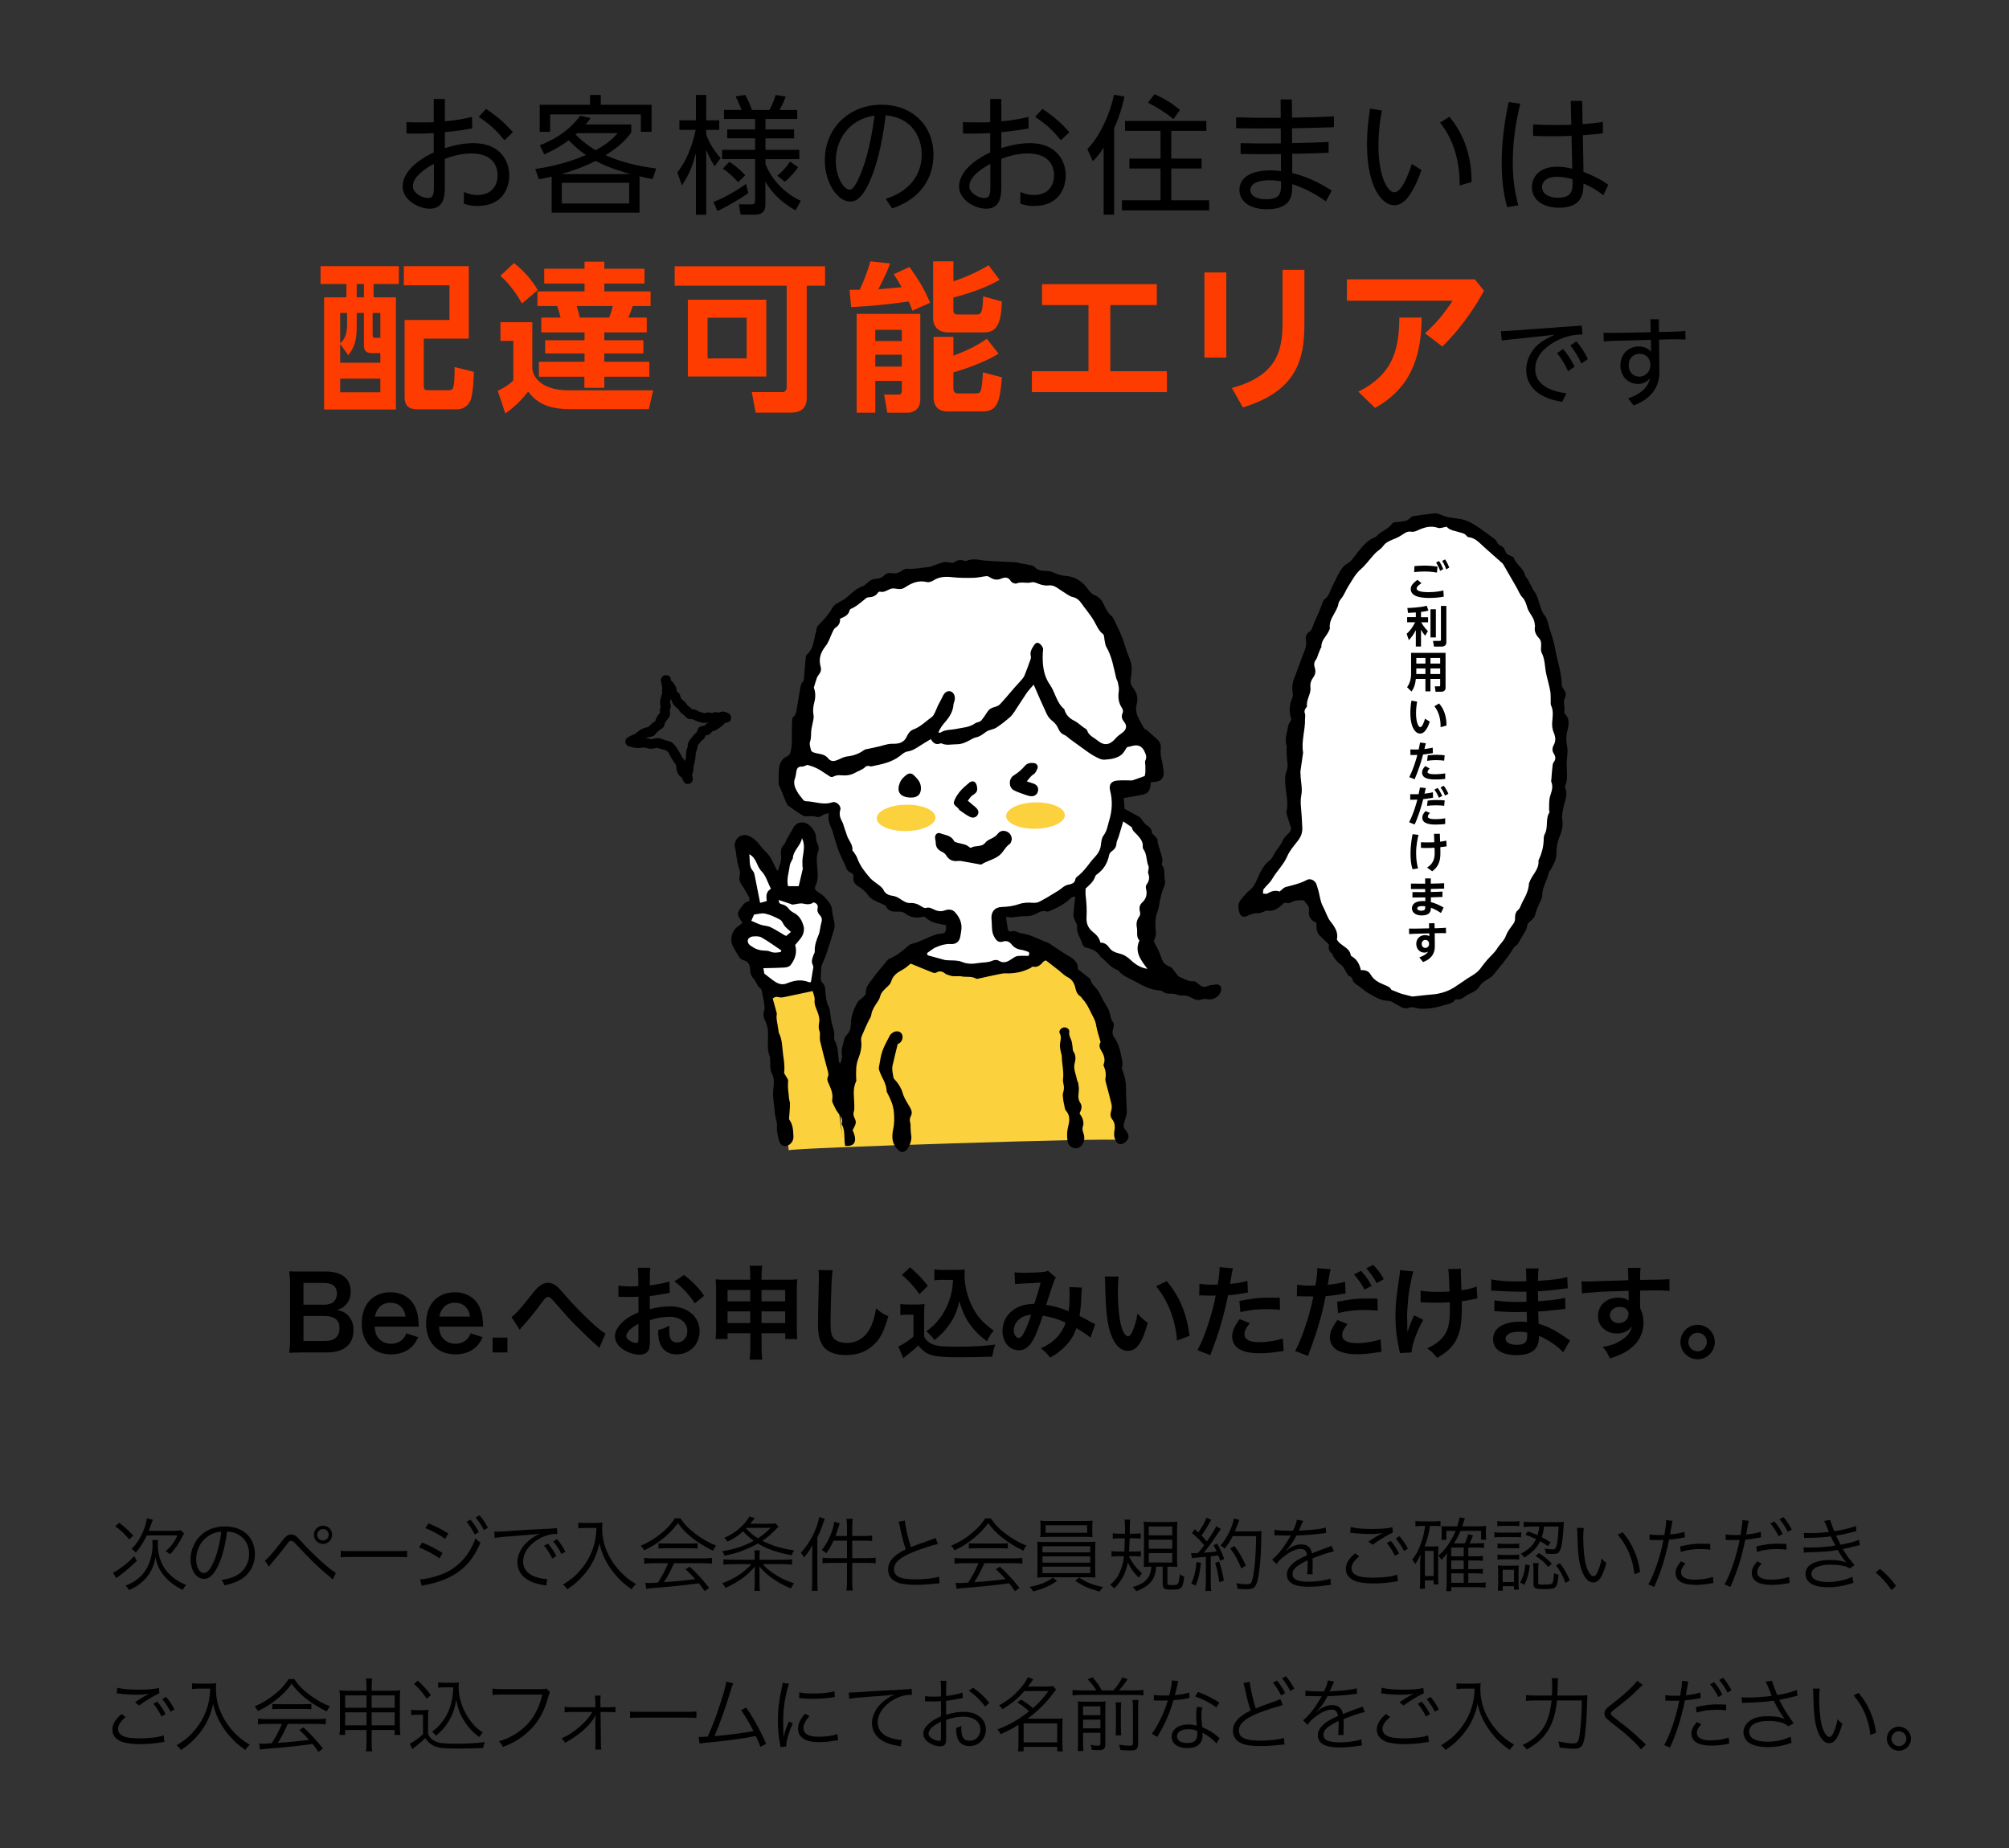<?xml version="1.0" encoding="UTF-8"?>
<svg id="_レイヤー_2" data-name="レイヤー 2" xmlns="http://www.w3.org/2000/svg" viewBox="0 0 500 460">
  <rect x="0" y="0" width="500" height="460" fill="#333333" stroke="none"/>
  <defs>
    <style>
      .cls-1 {
        fill: none;
      }

      .cls-2 {
        fill: #ff3c00;
      }

      .cls-3 {
        fill: #fcd13e;
      }

      .cls-4 {
        fill: #fff;
      }
    </style>
  </defs>
  <g id="_レイヤー_1-2" data-name="レイヤー 1">
    <g>
      <rect class="cls-1" width="500" height="460"/>
      <g>
        <g>
          <path d="M107.96,24.64h2.76v5.56c2.41-.22,4.14-.48,6.75-1.09l.06,2.86c-2.12.35-3.73.64-6.81.93v3.98c1.35-.42,4.05-1.25,7.1-1.25,6.39,0,8.93,4.14,8.93,8.09,0,2.57-1.32,7.55-7.9,7.55-1.77,0-2.67-.32-3.41-.58l.03-2.92c.67.29,1.67.77,3.31.77,4.34,0,5.07-3.31,5.07-4.85,0-2.34-1.22-5.49-6.52-5.49-2.89,0-5.11.8-6.62,1.35v6.84c0,1.99,0,5.56-3.79,5.56-2.73,0-6.71-2.18-6.71-5.49,0-4.66,5.94-7.68,7.74-8.51v-4.82c-2.31.13-4.5.16-6.78.1v-2.83c1.06.03,2.02.07,3.89.07s2.38-.03,2.89-.07v-5.75ZM107.99,40.79c-1.12.61-5.24,2.86-5.24,5.56,0,1.67,2.25,2.95,3.76,2.95s1.48-1.41,1.48-3.02v-5.49ZM120.94,27.11c2.89,1.86,4.88,3.73,6.71,5.81l-2.12,1.99c-1.93-2.41-3.73-4.08-6.39-5.81l1.8-1.99Z"/>
          <path d="M133.21,42.08c6.84-1.03,10.7-2.7,12.62-3.5-1.19-.8-2.02-1.41-4.3-3.66-1.51,1.12-2.92,2.09-6.07,3.5l-1.12-2.25c2.95-1.19,6.97-3.15,10.05-7.36l2.6.58c-.48.67-.71.99-1.22,1.6h11.34v1.99c-.77,1.06-2.41,3.21-6.39,5.65,3.98,1.8,8.26,2.76,12.59,3.31l-.9,2.63c-1.09-.19-1.54-.29-3.24-.67v9.03h-21.87v-8.96c-.9.22-1.45.32-3.18.67l-.9-2.57ZM149.52,23.64v2.44h12.65v6.74h-2.67v-4.34h-22.58v4.34h-2.6v-6.74h12.53v-2.44h2.67ZM156.91,43.33c-1.09-.29-5.43-1.51-8.67-3.28-3.4,1.77-7.07,2.86-8.54,3.28h17.22ZM156.59,45.51h-16.77v5.14h16.77v-5.14ZM143.68,33.15c-.06.06-.29.26-.42.35,2.31,2.34,4.34,3.5,4.98,3.89,3.21-1.8,4.34-2.92,5.46-4.24h-10.02Z"/>
          <path d="M177.86,41.37c-1.22-1.93-1.61-2.86-2.09-4.08v16.16h-2.57v-15.32c-.71,2.63-1.45,5.04-3.5,8.03l-1.12-3.24c2.09-2.6,3.69-6.36,4.56-10.6h-4.05v-2.38h4.11v-6.3h2.57v6.3h3.24v2.38h-3.24v1.16c.64,1.86,1.86,3.98,3.57,5.85l-1.48,2.06ZM177.57,50.27c1.06-.42,4.46-1.83,8.09-4.5l.58,2.28c-1.8,1.32-5.2,3.34-7.68,4.47l-1-2.25ZM197.97,52.36c-3.28-1.89-5.68-4.05-7.48-7.16v5.62c0,.67,0,2.6-2.47,2.6h-3.69l-.45-2.57,3.02.03c.61,0,1.03-.06,1.03-1.03v-10.25h-8.22v-2.31h8.22v-2.86h-6.94v-2.22h6.94v-2.6h-7.74v-2.25h4.34c-.32-1.03-.87-2.22-1.45-3.37l2.41-.35c.64,1.19,1.25,2.51,1.64,3.73h4.37c.35-.67,1-1.89,1.54-3.73l2.51.39c-.71,1.89-1.38,3.08-1.54,3.34h4.4v2.25h-7.9v2.6h7.13v2.22h-7.13v2.86h8.42v2.31h-8.42v1.16c1.06,2.99,4.05,7.07,8.8,9.22l-1.32,2.38ZM181.52,40.28c.51.32,2.25,1.45,3.95,3.37l-1.77,1.7c-.9-1.06-2.38-2.47-3.82-3.37l1.64-1.7ZM193.47,43.75c1.12-.9,2.41-2.34,3.15-3.53l2.02,1.41c-1,1.41-2.06,2.57-3.31,3.6l-1.86-1.48Z"/>
          <path d="M220.44,49.5c6.91-2.22,8.96-6.97,8.96-11.05,0-2.31-.9-8.9-8.96-9.76-.45,3.53-1.48,11.14-4.24,17.02-2.06,4.37-3.82,4.47-4.62,4.47-2.99,0-6.3-4.47-6.3-10.28,0-8,6.04-13.84,14.1-13.84,7.65,0,12.94,5.14,12.94,12.49,0,3.69-1.38,10.28-10.28,13.33l-1.6-2.38ZM208.01,39.99c0,4.27,2.09,7.23,3.44,7.23,1.03,0,1.93-2.06,2.6-3.6,1.03-2.41,2.57-6.75,3.6-14.84-6.52.93-9.64,6.2-9.64,11.21Z"/>
          <path d="M246.45,24.64h2.76v5.56c2.41-.22,4.14-.48,6.75-1.09l.06,2.86c-2.12.35-3.73.64-6.81.93v3.98c1.35-.42,4.05-1.25,7.1-1.25,6.39,0,8.93,4.14,8.93,8.09,0,2.57-1.32,7.55-7.9,7.55-1.77,0-2.67-.32-3.41-.58l.03-2.92c.67.29,1.67.77,3.31.77,4.34,0,5.07-3.31,5.07-4.85,0-2.34-1.22-5.49-6.52-5.49-2.89,0-5.11.8-6.62,1.35v6.84c0,1.99,0,5.56-3.79,5.56-2.73,0-6.71-2.18-6.71-5.49,0-4.66,5.94-7.68,7.74-8.51v-4.82c-2.31.13-4.5.16-6.78.1v-2.83c1.06.03,2.02.07,3.89.07s2.38-.03,2.89-.07v-5.75ZM246.48,40.79c-1.12.61-5.24,2.86-5.24,5.56,0,1.67,2.25,2.95,3.76,2.95s1.48-1.41,1.48-3.02v-5.49ZM259.43,27.11c2.89,1.86,4.88,3.73,6.71,5.81l-2.12,1.99c-1.93-2.41-3.73-4.08-6.39-5.81l1.8-1.99Z"/>
          <path d="M277.28,53.42h-2.6v-16.67c-1.16,1.83-1.89,2.57-2.7,3.37l-1.35-3.02c2.89-2.95,5.52-8.29,6.62-13.52l2.6.45c-.26,1.22-.74,3.73-2.57,7.93v21.46ZM300.24,32.57h-8.74v6.91h7.55v2.47h-7.55v7.9h9.44v2.51h-21.71v-2.51h9.6v-7.9h-7.74v-2.47h7.74v-6.91h-8.83v-2.47h20.24v2.47ZM292.05,29.65c-1.9-1.57-4.05-2.95-6.33-4.08l1.61-2.12c1.8.77,4.11,2.02,6.33,3.92l-1.61,2.28Z"/>
          <path d="M318.73,24.76h2.79l.03,4.53c5.52-.1,5.94-.1,10.44-.32v2.7c-4.27.13-4.88.16-10.44.26l.03,3.69c4.98-.1,5.2-.1,9.09-.29v2.7c-3.28.13-3.85.16-9.06.26v4.79c4.3,1,7.81,3.08,9.83,4.34l-1.45,2.7c-3.34-2.38-6.07-3.53-8.38-4.27.03,2.57.03,6.23-6.33,6.23-4.43,0-6.81-2.12-6.81-4.79,0-3.12,2.92-4.88,7.77-4.88,1.19,0,1.96.1,2.57.19v-4.24c-6.01.03-6.68.03-10.05-.03v-2.7c3.79.1,4.4.1,10.02.06l-.03-3.73c-5.97,0-6.65.03-11.11-.03v-2.73c4.21.13,4.88.13,11.11.13l-.03-4.56ZM316.03,44.87c-3.92,0-4.85,1.38-4.85,2.47,0,.9.87,2.25,3.89,2.25,3.82,0,3.79-1.7,3.76-4.46-.58-.1-1.51-.26-2.8-.26Z"/>
          <path d="M343.91,27.53c-.55,2.89-.84,5.75-.84,8.7,0,7.48,2.18,11.63,3.95,11.63,2.25,0,4.27-6.78,4.34-7.07l2.41,1.54c-.77,2.31-1.7,4.27-2.6,5.68-.8,1.25-2.09,3.08-4.21,3.08-2.89,0-6.74-4.3-6.74-15.16,0-3.02.26-5.91.77-8.9l2.92.48ZM363.28,46.16c.06-5.62-1.35-11.27-4.88-15.64l2.31-1.45c2.89,3.4,5.59,8.77,5.53,16.25l-2.95.84Z"/>
          <path d="M378.36,25.82c-1.19,4.98-1.86,9.54-1.86,14.65,0,4.59.61,7.77,1.38,10.63l-2.76.48c-.35-1.25-1.38-4.85-1.38-11.02,0-5.2.71-10.34,1.73-15.16l2.89.42ZM390.92,25.12h2.86l.1,5.78c2.28-.16,2.73-.22,5.04-.55l.03,2.83c-2.06.26-2.35.26-5.01.48l.16,9.12c2.47,1,4.05,1.73,6.17,3.21l-1.22,2.6c-1.86-1.45-3.05-2.06-4.95-2.92-.03,2.22-.1,6.04-6.13,6.04-3.79,0-6.71-1.86-6.71-5.14,0-1.89,1.19-5.07,6.36-5.07,1.35,0,2.22.19,3.69.48l-.19-8.16c-.96.03-2.06.1-4.53.1s-3.79-.03-5.04-.1v-2.83c1.41.07,3.82.13,6.3.13.51,0,2.76-.03,3.21-.06l-.13-5.94ZM387.57,44.01c-3.08,0-3.79,1.54-3.79,2.54,0,1.64,1.61,2.67,3.95,2.67,3.66,0,3.73-1.93,3.63-4.62-1.22-.35-2.51-.58-3.79-.58Z"/>
          <path class="cls-2" d="M99.26,66.25v4.44h-6.28v3.32h5.56v27.92h-17.88v-27.92h5.56v-3.32h-6.44v-4.44h19.48ZM90.58,77.89h-1.8v3.68c0,4.2-1.28,5.76-2.12,6.84l-2-2.8v4.68h10v-2.4h-2.16c-1.8,0-1.92-1.08-1.92-2.08v-7.92ZM86.38,77.89h-1.72v7.56c1.32-1.08,1.72-2.84,1.72-4.44v-3.12ZM94.66,94.25h-10v3.4h10v-3.4ZM90.58,70.69h-1.8v3.32h1.8v-3.32ZM94.66,77.89h-1.92v5.28c0,.8.08.92.76.92h1.16v-6.2ZM116.66,84.29h-11.2v11.84c0,.64.12,1,1.08,1h5.04c1.2,0,1.56,0,1.56-5.76l4.8,1.2c-.04,1.64-.24,5.6-.84,7.08-.6,1.48-1.92,2.24-3.44,2.24h-9.64c-.96,0-3.32,0-3.32-2.92v-19.32h11.16v-8.64h-11.36v-4.76h16.16v18.04Z"/>
          <path class="cls-2" d="M161.48,101.84h-19.6c-5.92,0-8.48-1.84-10.44-4.36-2.4,3.08-4.4,4.52-5.68,5.44l-1.88-5.64c.68-.28,2.68-1.32,3.88-2.6v-9.84h-3.2v-4.64h7.92v11.32c0,1.84,1.76,5.64,9,5.64h21.08l-1.08,4.68ZM127.92,65.49c2.28,1.76,4.48,4.2,5.92,6.72l-3.92,3.32c-2.36-4.12-4.32-5.92-5.4-6.88l3.4-3.16ZM145.48,65.13h4.92v1.76h10v3.68h-10v1.96h11.52v3.64h-4.44c-.44,1.2-.52,1.56-1.08,2.88h4.56v3.68h-10.56v1.96h9.72v3.28h-9.72v2.08h11.2v3.72h-11.2v2.76h-4.96v-2.76h-11.32v-3.72h11.36v-2.08h-9.8v-3.28h9.8v-1.96h-10.76v-3.68h4.8c-.2-.84-.6-2.24-.84-2.88h-4.92v-3.64h11.72v-1.96h-10.04v-3.68h10.04v-1.76ZM143.52,76.17c.32.96.64,2.16.76,2.88h7.32c.48-1.12.84-2.56.92-2.88h-9Z"/>
          <path class="cls-2" d="M200.79,99.04c0,2.4-1.28,3.68-4.08,3.68h-8.64l-.96-5.12h7.6c.72,0,1.08-.48,1.08-1.28v-25.2h-27.88v-4.84h37.43v4.84h-4.56v27.92ZM190.71,93.72h-19.52v-19.12h19.52v19.12ZM185.83,79.09h-9.72v10.12h9.72v-10.12Z"/>
          <path class="cls-2" d="M227.08,77.33c-.24-.64-.4-1.16-.92-2.28-4.6.64-9.68,1.2-14.32,1.4l-.4-4.32h2.52c.36-.76,1.92-4.16,2.64-7.08l4.92.52c-.44,1.28-.88,2.44-2.92,6.44.64-.04,4.84-.44,5.8-.52-.84-1.56-1.4-2.36-1.96-3.24l3.92-1.8c2.2,3.12,3.72,5.48,5.12,8.92l-4.4,1.96ZM213.2,78.13h15.84v21.36c0,2.76-2.32,3.24-2.92,3.24h-5.28l-.8-4.52h3.64c.48,0,.76-.32.76-.76v-2.64h-6.6v7.92h-4.64v-24.6ZM217.84,82.09v2.8h6.6v-2.8h-6.6ZM217.84,88.29v2.96h6.6v-2.96h-6.6ZM237.28,65.05v4.96c2.24-.64,6.64-2.6,8.76-4l2.72,3.64c-2.84,1.72-7.36,3.36-11.48,4.4v3.28c0,.84.52.96,1.04.96h4.68c.96,0,1.6,0,1.68-4.52l4.68,1.28c-.2,5.36-1.2,7.68-4.36,7.68h-9c-3.56,0-3.76-2.84-3.76-3.28v-14.4h5.04ZM232.36,83.85h4.92v4.68c2.52-.92,5.4-2.16,8.32-4.2l2.92,3.72c-4.32,2.6-9.72,4.2-11.24,4.64v4.04c0,.56.2,1.2,1.12,1.2h4.52c1.2,0,1.4-.32,1.72-5.24l4.72,1.24c-.56,6.36-1.16,8.48-4.92,8.48h-8.72c-2.08,0-3.36-1.24-3.36-3.44v-15.12Z"/>
          <path class="cls-2" d="M276.33,75.93v16.48h14.08v5.2h-33.59v-5.2h14.08v-16.48h-11.56v-5.2h28.56v5.2h-11.56Z"/>
          <path class="cls-2" d="M305.2,67.81v21.2h-5.44v-21.2h5.44ZM324.64,67.17v13.52c0,8.88-2,16.68-15.32,20.72l-2.72-4.84c11.44-3.08,12.6-9.6,12.6-16.32v-13.08h5.44Z"/>
          <path class="cls-2" d="M367.06,69.53l2.28,2.84c-1.32,2.4-4.6,8.2-10.36,13.88l-4.32-3.28c2.8-2.56,4.4-4.44,6.88-8.12h-26.32v-5.32h31.83ZM353.82,79.05c-.04,10-2.92,17.68-11.6,22.48l-4.16-4.04c8.12-4.04,10.2-9.8,10.2-18.44h5.56Z"/>
          <path d="M393.66,81.03l.19,2.21c-1.49.07-4.13.19-7.06,1.92-2.4,1.39-4.71,3.55-4.71,6.72,0,4.51,5.04,5.69,7.78,6.03l-1.06,2.11c-5.95-.89-8.95-3.91-8.95-7.94,0-2.95,1.68-5.52,3.7-6.91,1.15-.79,2.26-1.32,3.36-1.85l-13.15,1.42-.22-2.3c1.32-.05,2.59-.12,3.91-.22l16.2-1.18ZM389.03,86.88c1.15,1.32,1.92,2.57,2.86,4.39l-1.63,1.13c-.86-1.87-1.54-2.98-2.74-4.49l1.51-1.03ZM392.34,84.96c1.2,1.42,1.9,2.57,2.86,4.39l-1.63,1.15c-.89-1.92-1.51-2.93-2.74-4.51l1.51-1.03Z"/>
          <path d="M412.99,92.28c.02,1.92-.19,6.31-6.41,8.64l-1.37-1.75c4.42-1.56,5.04-3.62,5.45-5.02-.58.65-1.39,1.42-2.98,1.42-2.54,0-4.39-1.97-4.39-4.63,0-2.88,2.11-4.7,4.61-4.7,1.87,0,2.71.98,3.02,1.34l-.05-2.98-7.37.19c-2.11.05-2.88.07-4.37.19l-.02-2.16c1.27.07,2.98.05,4.27.02l7.44-.14-.07-3.22h2.09l.05,3.17,2.42-.05c2.5-.05,3.55-.14,4.13-.22l.05,2.14c-1.08-.07-3-.07-4.18-.05l-2.4.07.07,7.73ZM408.05,88.06c-1.51,0-2.71,1.1-2.71,2.86s1.25,2.83,2.64,2.83c1.63,0,2.78-1.32,2.78-2.93s-1.08-2.76-2.71-2.76Z"/>
        </g>
        <g>
          <g>
            <path class="cls-3" d="M277.88,283.76s7.75-50.08-35.59-50.08c-40.06,0-32.56,50.14-32.56,50.14l-5.09-38.29-13.12,2.58,4.79,38.22c-.02-.6,81.55-3.16,81.57-2.56Z"/>
            <path d="M267.41,223.16c-.27.1-.66.13-.85.33-1.45,1.5-3.27,2.39-5.14,3.21-.3.13-.7.27-.98.18-.89-.27-1.61.06-2.35.47-.96.53-1.97.75-3.1.71-1.01-.03-2.03.22-3.05.28-.52.03-1.04-.06-1.57-.09.15,1,.27,2.02.45,3.03.08.43.42.72.86.55.69-.26,1.24.05,1.82.27.23.09.46.19.7.22,2.32.29,4.31,1.52,6.46,2.27.53.19.99.6,1.48.92,1.31.84,2.57,1.76,3.93,2.51,1.4.78,2.31,1.79,2.18,3.21,1.09.85,1.99,1.56,2.89,2.28.11.09.24.21.27.34.23,1.18,1.23,1.82,1.85,2.72.52.75.86,1.62,1.29,2.43.16.3.38.56.54.86.33.59.72,1.17.95,1.8.33.94.31,1.97,1.02,2.83.27.33.13,1.14-.04,1.66-.24.77-.16,1.44.28,2.06,1.01,1.41,1.45,3.05,1.77,4.7.18.92.49,1.88.13,2.87-.09.25.17.64.29.96.48,1.33.78,2.67.75,4.13-.04,1.99.16,3.98.2,5.97.01.46-.17.93-.28,1.38-.18.7-.51,1.39-.52,2.09,0,.44.43.92.74,1.33.72.96.67,1.79-.21,2.58-1.17,1.04-2.26.71-2.72-.82-.18-.61-.23-1.18-.1-1.85.19-.99.15-2.05-.53-2.92-.51-.65-.52-1.29-.28-2.06.17-.54.21-1.18.09-1.72-.39-1.71-.88-3.39-1.32-5.08-.11-.42-.26-.88-.19-1.28.18-1.04.08-2.02-.35-2.97-.08-.17-.16-.41-.1-.57.54-1.34,0-2.47-.67-3.57-.46-.76-.44-1.48-.08-1.98-.41-1.49-.87-2.77-1.09-4.09-.13-.8-.38-1.49-.76-2.18-.8-1.49-1.39-3.1-2.56-4.37-.23-.25-.39-.59-.66-.77-.75-.51-1.02-1.19-1.21-2.06-.25-1.13-.78-2.14-1.97-2.72-.76-.37-1.37-1.05-2.05-1.58-1.06-.83-2.13-1.66-3.3-2.57-.15.07-.48.13-.65.32-.7.79-1.39,1.52-2.61,1.23-.16-.04-.39.26-.6.36-.43.21-.87.41-1.33.57-.54.19-1.09.38-1.65.49-.66.13-1.33.21-1.99.25-.72.05-1.47-.06-2.17.07-1.95.37-3.89.83-5.83,1.25-.19.04-.44.09-.58,0-1.1-.68-2.36-.32-3.53-.55-.96-.19-2.02.15-3.01-.25-.36-.14-.8-.18-1.08-.42-.71-.58-1.4-.81-2.25-.29-.21.13-.61.12-.86.02-1.76-.69-3.5-1.42-5.53-2.25-.52.4-1.21,1.09-2.03,1.52-1.32.69-2.42,1.47-2.85,3.01-.13.48-.59.9-.97,1.26-.77.73-1.51,1.35-1.8,2.52-.21.85-.96,1.61-1.41,2.47-.34.65-.66,1.21-.75,1.98-.07.59-.52,1.13-.78,1.7-.54,1.19-1.1,2.37-1.59,3.58-.14.35-.19.78-.14,1.15.21,1.6-.17,3.08-.75,4.56-.61,1.55-.52,3.2-.5,4.82,0,.24.1.53,0,.73-.99,2-.44,4.11-.46,6.18,0,.44.02.9-.11,1.31-.19.6-.12,1.09.17,1.66.52,1.03.4,1.42-.48,2.99,1.23,2.75.61,4.12-1.85,3.93-.05-.3-.12-.62-.14-.95-.11-1.45.06-2.94-.65-4.31-.04-.08-.08-.2-.06-.28.36-1.14-.26-1.88-.93-2.71-.57-.7-.91-1.61-1.32-2.44-.1-.21-.18-.49-.14-.71.31-1.58-.36-2.93-.96-4.31-.17-.38-.34-.93-.19-1.25.39-.8.13-1.45-.08-2.21-.65-2.32-1.22-4.67-1.79-7.01-.08-.32-.02-.68-.04-1.02-.01-.44.08-.92-.07-1.3-.33-.81-.23-1.54-.09-2.39.14-.88-.2-1.9-.55-2.77-.34-.87-.71-1.64-.6-2.65.08-.72-.3-1.49-.48-2.23-2.5.54-4.86,1.05-7.23,1.53-.41.08-.89.1-1.29-.02-.6-.17-1.03,0-1.43.36.34,1.23.69,2.4.99,3.59.07.26-.04.57-.04.85,0,.33.02.67.07.99.13.85.28,1.7.42,2.56.03.19.02.4.1.57.89,1.75.8,3.65,1.06,5.52.2,1.44.44,2.83.24,4.28-.04.3.31.66.47.99.19.38.57.79.53,1.15-.11,1.07-.05,2.09.11,3.16.09.6.04,1.21.24,1.83.15.44.11.95.09,1.43-.05.97-.14,1.94-.21,2.91,0,.09,0,.22.04.28.96,1.28.98,2.78,1.05,4.29.04.96-.68,2.03-1.68,2.26-.84.19-1.6-.19-1.87-1.21-.31-1.16-.66-2.4-.55-3.57.12-1.24-.48-2.27-.53-3.41-.09-1.87-.58-3.7-.41-5.62.12-1.38.43-2.83-.36-4.28-.49-.9-.31-2.17-.42-3.28-.02-.24.07-.52-.02-.73-.82-1.87-.45-3.84-.47-5.76-.01-1.15-.19-2.24-.72-3.25-.43-.81-.6-1.53-.26-2.49.25-.71,0-1.61-.09-2.42-.08-.67-.35-1.33-.38-2-.04-.71-.34-1.19-.9-1.57-.04-.03-.09-.05-.11-.09-.4-.68-.7-1.46-1.23-2.03-.59-.64-.74-1.33-.77-2.13-.05-1.16-.42-2.08-1.73-2.38-.38-.09-.79-.44-1.01-.78-.58-.89-1.11-1.82-1.59-2.77-.83-1.64-.2-3.85,1.35-4.91.35-.24.69-.51,1.08-.8-.64-1.06-1.65-2.01-.78-3.23.63-.89,1.14-2,2.46-2.2,0-.34.1-.67-.02-.89-.55-1.02-1.12-2.04-1.77-3-.46-.68-.84-1.38-.63-2.18.32-1.22-.21-2.27-.49-3.39-.19-.79-.25-1.62-.38-2.43-.05-.33-.07-.66-.17-.98-.4-1.24-.06-2.45.89-3.13.95-.67,2.03-.58,3.14.11,1.54.95,2.39,2.55,3.64,3.73,1.32,1.24,1.77,2.81,2.56,4.27.06.11.21.18.42.35.19-1.34.96-2.4.73-3.82-.16-.94-.06-2.05.83-2.85.26-.23.3-.71.48-1.04.37-.67.77-1.33,1.16-1.99.14-.24.32-.48.43-.74.56-1.33,1.87-1.94,3.2-1.47,1.2.42,2.59,2.21,2.59,3.49,0,.65.11,1.18.43,1.78.26.49.33,1.28.12,1.79-.52,1.24-.35,2.49-.27,3.73.11,1.64.41,3.26-.41,4.83-.27.52-.15,1.02.4,1.4.71.48,1.49.93,2.02,1.57.75.91,1.63,1.76,1.71,3.11.06,1.08.44,2.14.59,3.23.07.5.05,1.06-.09,1.55-.62,2.09-1.27,4.16-1.96,6.23-.27.82-.68,1.6-1,2.4-.11.26-.2.54-.22.81-.07.97-.15,1.94-.14,2.9,0,.33.2.75.45.98.48.44.61.93.66,1.55.12,1.54.18,3.09.92,4.53.3.57.27,1.31.38,1.98.14.81.2,1.64.45,2.41.32.98.6,1.95.49,3-.03.24-.05.53.06.72.96,1.73.86,3.67,1.13,5.54,0,.06.13.11.37.3.15-.71.51-1.39.38-1.95-.35-1.45.32-2.69.56-4.02.06-.36.28-.76.54-1.01.8-.77,1.09-1.73,1.1-2.76.03-2.06.74-3.9,1.77-5.63.23-.39.77-.58,1.09-.92.35-.37.89-.83.87-1.23-.08-1.56.94-2.54,1.72-3.62,1.02-1.42,2.18-2.74,3.29-4.09.24-.3.5-.67.83-.8,1.84-.73,3.29-2,4.76-3.26.22-.19.49-.37.76-.43,2.22-.51,4.14-1.78,6.31-2.42.19-.05.38-.08.57-.1,1.65-.15,1.7-.21,1.73-2.14-1.1-.25-2.26-.41-3.34-.79-.73-.26-1.34-.84-2.16-1.38-1.56.47-3.23.4-4.8-.85-.46-.36-1.29-.4-1.93-.37-1.18.06-2.13-.16-2.72-1.28-.1-.19-.34-.34-.55-.44-.83-.39-1.69-.71-2.49-1.15-.5-.27-1.02-.64-1.32-1.1-.67-1.01-1.58-1.73-2.57-2.34-.84-.52-1.3-1.18-1.17-2.17.08-.64-.15-1.02-.73-1.26-.69-.28-1.02-.84-1.23-1.54-.17-.55-.49-1.05-.73-1.58-.41-.92-.85-1.83-1.19-2.79-.46-1.32-.83-2.67-1.24-4.01-.07-.23-.1-.48-.2-.69-.57-1.24-1.13-2.48-.81-4.18-.65.2-1.14.24-1.46.48-.64.49-1.24.66-2.04.36-.42-.15-.94-.04-1.41-.06-.48-.02-1.06.12-1.43-.1-1.29-.76-2.52-1.61-3.73-2.49-.29-.21-.46-.62-.61-.97-.53-1.25-1.03-2.51-1.54-3.77-.09-.22-.27-.45-.27-.67.01-1.41-.07-2.84.14-4.22.17-1.17.82-2.21,2.01-2.71.52-.22.65-.57.8-1.09.52-1.86.28-3.74.34-5.62.02-.82.04-1.63.08-2.45,0-.18.07-.41.2-.52.75-.62.85-1.49.98-2.37.22-1.5.52-2.98.76-4.48.12-.72.12-1.46.74-2.01.15-.14.2-.44.22-.67.16-1.77.3-3.55.47-5.33.03-.28.12-.64.31-.8,1.57-1.3,1.63-3.2,2.06-4.97.09-.38.29-.75.29-1.12,0-.6.28-.99.68-1.39,1.21-1.21,2.38-2.46,3.2-3.97.57-1.06,1.64-1.46,2.6-2.01.49-.28.96-.62,1.38-1,1.11-1.02,2.21-2.01,3.69-2.53.64-.23,1.11-.92,1.72-1.3.43-.27.96-.54,1.45-.54.84,0,1.55-.23,2.11-.8.58-.59,1.25-.72,2.01-.59.86.15,1.63-.06,2.36-.56.39-.27.9-.59,1.32-.55,1.6.14,3.15-.16,4.72-.34.38-.04.78-.06,1.14-.18,1.11-.36,2.18-.84,3.31-1.1.61-.14,1.31.08,2.26.17.73-.45,1.75-1.05,3.01-.47.2.09.55-.12.83-.2.91-.26,1.79-.26,2.74-.09,1.38.25,2.8.28,4.21.36,1.65.1,3.3.15,4.95.25.33.02.66.18.99.24.76.14,1.53.23,2.29.4.46.11,1.03.21,1.32.52.78.86,1.78.98,2.79.99.75.01,1.41.13,2.1.46.9.43,1.85.7,2.92.78,1.76.13,3.37.94,4.63,2.25.54.55.94,1.24,1.46,1.81.28.31.65.58,1.04.73,1.13.44,1.83,1.25,2.3,2.33.47,1.07,1,2.1,1.93,2.87.25.21.42.53.57.83.67,1.4,1.37,2.79,1.95,4.23.49,1.21.84,2.48,1.26,3.72.31.91.76,1.82,1.01,2.7.34,1.26.21,2.7,0,4.03-.14.89-.13,1.49.48,2.24.98,1.2,1.43,2.72.98,4.24-.44,1.48.06,2.67.69,3.89.35.67.73,1.32,1.18,2.14.12.07.47.22.75.46.81.69,1.6,1.41,2.4,2.12.71.63,1.1,1.49.97,2.36-.25,1.71.46,3.26.59,4.9.03.34.13.67.15,1.01.08,1.31-.6,2.16-1.88,2.36-.42.07-.86.09-1.34.14-.04.35-.07.63-.1.91-.18,1.35-.8,1.99-2.13,2.22-1.48.26-2.95.53-4.52.81.1,1.02.18,1.88.26,2.69,1.22.67,2.45,1.31,3.64,2,.28.16.45.5.67.76.34.41.61.94,1.04,1.21.8.49,1.4,1.02,1.44,2.04,0,.2.39.37.56.59.3.37.81.76.81,1.14,0,1.07.49,1.97.73,2.95.24.97.76,1.93.35,2.99-.03.08-.03.22.02.28.93,1.13.43,2.53.73,3.77.25,1-.31,1.81-.61,2.66-.19.54-.29,1.09-.44,1.62-.33,1.19-.35,2.48-.78,3.55-.71,1.77-.56,3.45-.41,5.22.06.69-.2,1.4-.53,2.13.59,1.23,1.32,2.4,1.72,3.69.39,1.29.87,2.2,2.28,2.66.67.22,1.09,1.17,1.63,1.78.24.27.45.66.76.77,1.16.41,2.18,1.24,3.56,1.09.41-.04.91.47,1.32.79.59.47,1.09.86,1.95.47.68-.31,1.49-.35,2.25-.46.88-.13,1.51.6,1.29,1.47-.41,1.66-1.99,2.55-3.68,2.17-.39-.09-.85,0-1.25.12-.7.2-1.31.14-1.96-.21-.89-.48-1.79-.96-2.9-.78-.4.06-.84-.19-1.27-.28-.42-.09-.86-.23-1.28-.2-.82.07-1.55-.04-2.22-.54-.15-.11-.34-.23-.52-.24-2.26-.1-4.26-1.08-6.11-2.16-1.43-.83-3.15-1.31-4.26-2.69-.09-.11-.22-.22-.35-.27-1.69-.56-2.63-2.06-3.96-3.08-.08-.06-.18-.11-.23-.19-.81-1.37-2.07-1.98-3.58-2.27-.37-.07-.86-.49-.94-.83-.36-1.54-1.59-2.81-1.33-4.56.06-.4-.34-.86-.5-1.31-.16-.44-.44-.91-.41-1.35.09-1.52.29-3.03.44-4.55,0-.04-.05-.08-.14-.22Z"/>
            <path d="M223.41,259.93c-.47,1.92-.9,3.65-1.29,5.39-.09.41-.06.87-.02,1.29.06.57.19,1.14.31,1.8.98,1.06,1.86,2.25,2.3,3.81.35,1.22,1.14,2.32,1.78,3.45.38.68.61,1.37.23,2.08-.33.61-.36,1.17-.16,1.81.1.31.03.68.06,1.02.05.72.05,1.44.18,2.14.2,1.1-.56,3.15-1.48,3.77-.69.46-1.18.32-1.78-.25-1.52-1.45-1.67-3.12-1.25-5.09.3-1.38.31-2.83.18-4.3-.16-1.79-.83-3.3-1.64-4.81-.07-.13-.16-.27-.16-.41-.03-1.93-1.26-3.43-1.84-5.17-.09-.27-.13-.59-.07-.86.25-1.33.41-2.7.85-3.97.48-1.36,1.22-2.62,1.88-3.91.15-.28.45-.52.73-.7.77-.49,1.67-.38,2.13.21.47.61.35,1.68-.28,2.26-.24.22-.56.37-.65.42Z"/>
            <path d="M268.66,277.11c.3.52.66.96.8,1.45.15.53.28,1.18.1,1.66-.23.62-.19,1.1.03,1.67.34.84.37,1.72.01,2.57-.36.85-1.15,1.4-1.91,1.36-.94-.05-1.81-.72-1.97-1.69-.18-1.1-.22-2.18.04-3.33.32-1.41.78-2.94-.44-4.29-.32-.35-.34-.99-.47-1.5-.12-.51-.22-1.03-.27-1.56-.05-.47-.14-1,0-1.42.26-.78.29-1.51.08-2.3-.1-.37-.14-.78-.09-1.16.24-1.88-.29-3.72-.3-5.59,0-.42-.21-.84-.28-1.27-.09-.57-.24-1.16-.19-1.72.07-.94.49-1.82-.06-2.8-.33-.58.37-1.37,1.07-1.45.63-.07,1.41.44,1.31,1.08-.13.85.25,1.46.52,2.16.2.54.21,1.15.31,1.73.05.33,0,.74.18.99.64.9.62,1.96.36,2.83-.45,1.51.28,2.74.51,4.09.07.38.31.73.37,1.11.09.6.18,1.23.12,1.83-.1,1.02-.28,2,.36,2.95.59.87.27,1.78-.17,2.61Z"/>
            <path class="cls-4" d="M200.88,190.39c.51.15,1.04.27,1.54.47.58.24,1.16.5,1.69.83.87.53,1.68,1.14,2.55,1.66.19.11.58.06.8-.06.64-.35,1.27-.36,1.98-.3,1.17.1,2.29-.02,3.39-.64.88-.5,1.89-.75,2.62-1.53.14-.15.45-.16.68-.17.24,0,.5.16.72.12,2.57-.52,5.18-1.01,7.28-2.72.55-.44,1.04-.89,1.73-.99,1.21-.18,2.17-.81,3.15-1.46.85-.56,1.73-1.05,2.66-1.62.47.84,1.15,1.56,2.38,1.07.08-.03.21-.04.29,0,1.22.57,2.46.21,3.71.21,1.34,0,2.34-.48,3.41-1.07.46-.26.95-.53,1.46-.64,1.01-.21,1.72-.82,2.52-1.4.71-.51,1.76-.54,2.51-1.02,1.19-.75,2.29-1.65,3.36-2.56.47-.4.84-.94,1.19-1.46,1.02-1.52,1.98-3.08,3.01-4.6.45-.65,1.02-1.23,1.75-2.09,1.15,2.62,2.14,4.94,3.21,7.22.3.64.75,1.28,1.3,1.7.77.59,1.33,1.28,1.68,2.15.3.72.79,1.18,1.52,1.49.47.2.84.63,1.26.94,1.1.81,2.19,1.61,3.31,2.4.91.64,1.79,1.33,2.77,1.86.8.43,1.72.97,2.56.92,1.45-.1,3.01-.28,4.22-1.22.58-.45.91-1.21,1.39-1.88.47-.11,1.03-.26,1.6-.39,1.25-.27,2.16.19,2.73,1.38.37.75.69,1.47.24,2.34-.16.3,0,.76,0,1.15,0,.59.04,1.17.01,1.76-.02.38-.13.75-.17.93-1.08.38-2.01.71-3.1,1.1-1.08,0-2.39-.08-3.69.02-1.53.11-2.19,1.01-1.81,2.51.64,2.52.52,4.95-.24,7.46-.39,1.29-.54,2.59-1.42,3.74-.48.63-.55,1.63-.66,2.48-.16,1.21-.8,2.13-1.6,2.98-.27.28-.53.57-.77.88-1.06,1.37-2.07,2.78-3.48,3.84-.19.14-.42.36-.45.56-.13,1.05-.93,1.32-1.75,1.46-1.04.18-1.67.97-2.49,1.48-.95.58-1.89,1.16-2.85,1.73-.54.32-1.11.61-1.66.92-.6.34-1.19.45-1.93.39-1.1-.09-2.29-.05-3.31.31-1.45.5-2.9.69-4.4.74-1.75.06-2.71,1.28-2.51,3.11.11,1,.05,2.03.21,3.02.1.6.39,1.21.73,1.73.42.65,1.01,1.02,1.88.75.85-.26,1.55-.09,2.17.7.57.73,1.39,1.2,2.37,1.34.53.07,1.04.26,1.55.42.59.18.58.57.29,1.1-.86,0-1.78-.07-2.68.03-.45.05-.91.34-1.3.61-1.08.74-2.11,1.4-3.48.53-.34-.22-1.01-.19-1.41-.01-1.19.55-2.46.42-3.68.63-1.43.26-2.73.24-4.07-.31-.52-.21-1.11-.29-1.68-.33-.86-.05-1.72-.01-2.53-.13-1.19-.33-2.38-.66-3.57-.98-.42-.11-.93-.11-.81-.76.55-.39,1.08-.8,1.65-1.16.32-.2.68-.34,1.04-.47.45-.17.89-.35,1.36-.44.56-.11,1.14-.21,1.7-.16,1.32.12,2.26-.52,2.48-1.83.11-.62.23-1.24.29-1.86.16-1.67-.54-3.07-1.61-4.25-.65-.72-1.67-.76-2.48-.45-1.14.44-2.09.14-3.05-.35-.54-.27-1.02-.46-1.67-.24-.27.1-.73-.13-1.03-.32-.91-.6-1.79-.99-2.99-.91-.76.05-1.65-.49-2.35-.97-.67-.46-1.31-.76-2.12-.86-.88-.12-1.66-.5-2.09-1.41-.18-.38-.51-.7-.84-.98-.84-.7-1.85-1.26-2.55-2.07-1.26-1.46-2.48-2.99-3.14-4.87-.2-.58-.61-1.09-.94-1.62-.08-.12-.28-.23-.27-.33.12-1.19-.57-2.07-1.08-3.04-.24-.46-.37-.98-.55-1.48-.13-.36-.25-.72-.37-1.08-.17-.5-.27-1.03-.53-1.49-.53-.96-.84-1.89-.48-3.01.3-.92-.99-2.21-2.01-1.86-2.29.79-4.43-.24-6.64-.28-.2,0-.46-.18-.6-.35-.54-.69-1.13-1.36-1.55-2.13-.54-.98-.94-2.03-.49-3.21.2-.54.25-1.14.35-1.71.12-.76.42-1.24,1.33-1.2.45.02.91-.27,1.35-.41Z"/>
            <path class="cls-4" d="M202.54,171.18c.33-1.06.52-1.77.77-2.47.11-.3.31-.58.52-.84.47-.58.61-1.21.41-1.92-.55-1.95-.02-3.56,1.25-5.15.8-1,1.15-2.34,1.73-3.51.18-.37.38-.83.7-1.04.84-.52,1.22-1.24,1.15-2.24,1.06-.46,2.15-.86,2.4-2.16.02-.11.18-.24.3-.29,1.45-.63,2.58-1.7,3.79-2.67.14-.11.35-.2.53-.2.98-.03,1.83-.28,2.41-1.15.09-.14.35-.3.49-.26,1.02.26,1.76-.35,2.62-.69.45-.18,1.03-.12,1.53-.03.76.14,1.42.11,2.09-.34,1.65-1.11,3.38-1.85,5.47-1.33.49.12,1.17-.13,1.63-.42,1.48-.95,3.04-.98,4.72-.79,1.76.19,3.55.19,5.32.15,1.06-.02,2.1-.33,3.16-.42.34-.03.73.22,1.05.42.81.49,1.64.59,2.52.23,1-.41,1.84-.5,2.51.65.2.35,1.04.67,1.38.52,1.23-.51,2.48.07,3.74-.28.72-.2,1.66.42,2.51.62.52.12,1.07.23,1.58.16.78-.11,1.46.06,2.09.46.94.6,1.84,1.24,2.79,1.83.4.25.84.5,1.3.6.98.22,1.62.79,2.17,1.59,1.03,1.48,2.24,2.84,3.13,4.39.66,1.14,1.09,2.38,2.22,3.23.35.27.27,1.1.41,1.67.12.52.16,1.1.42,1.54,1.4,2.41,1.8,5.11,2.45,7.75.09.37.34.71.41,1.08.13.69.34,1.43.24,2.1-.23,1.51-.11,2.91.74,4.2.29.44.41.85.18,1.37-.35.8-.14,1.49.41,2.16.79.97.57,1.94-.46,2.69-.59.43-1.2.86-1.67,1.41-1.42,1.67-2.84,1.91-4.52.51-.91-.76-2.17-1.19-2.57-2.52-.09-.3-.58-.49-.89-.72-.78-.58-1.5-1.27-2.35-1.69-1.25-.62-2.09-1.5-2.43-2.85-1.96-1.59-2.24-4.16-3.6-6.11-1.67-2.39-1.87-5.12-1.76-7.91.02-.44.17-.94,0-1.3-.19-.44-.58-.92-1-1.12-.55-.27-.95.14-1.28.66-.54.84-.97,1.65-.68,2.7.08.28-.08.65-.19.95-.44,1.23-.88,2.46-1.37,3.67-.16.4-.43.76-.71,1.09-.6.7-1.25,1.35-1.85,2.05-1.21,1.38-2.36,2.81-3.62,4.14-.37.39-1.01.56-1.56.72-.7.2-1.2.58-1.58,1.21-.43.7-.93,1.36-1.43,2.02-.13.18-.37.29-.59.38-.31.14-.69.16-.95.35-1.44,1.05-3.15,1.07-4.8,1.42-1.27.27-2.64.11-3.8.88-.13.09-.36.01-.59.01.43-1.07,1.03-1.85,1.74-2.67,1.02-1.17,1.92-2.58,2.03-4.27.02-.33.18-.65.27-.98.27-1.02-.18-2.09-.98-2.32-.82-.24-1.55.28-2,1.29-.35.79-.81,1.53-1.19,2.3-.25.52-.42,1.08-.68,1.59-.22.43-.43.93-.8,1.19-1.54,1.09-2.85,2.5-4.72,3.16-.63.22-1.22,1.01-1.51,1.68-.73,1.67-2.14,1.86-3.62,1.83-.71-.01-1.31.13-1.98.32-1.34.4-2.73.64-4.09.95-.33.07-.7.11-.95.3-1.25.9-2.61,1.41-4.16,1.57-.8.08-1.57.51-2.33.84-1.1.47-1.76.48-2.5-.4-.6-.72-1.33-.93-2.15-1.08-.48-.09-.96-.18-1.42-.34-.25-.09-.59-.32-.64-.54-.16-.7-.47-1.52-.25-2.13.37-1.02.19-2.03.33-3.03.12-.81.35-1.59.49-2.4.07-.38.13-.78.06-1.15-.22-1.12-.1-2.18.2-3.29.34-1.27.28-2.6-.14-3.59Z"/>
            <path class="cls-4" d="M279.53,204.46c.65.44,1.21.81,1.76,1.19.16.11.4.23.43.37.14.86.84,1.26,1.35,1.84.68.79,1.43,1.6,1.34,2.79-.02.23.01.53.14.71.97,1.27.69,2.91,1.3,4.29.1.23,0,.56-.02.84-.02.29-.18.63-.08.86.44,1.06.26,1.96-.41,2.86-.17.23-.2.68-.12.98.36,1.39.07,2.53-1.01,3.52-.63.58-.72,1.39-.51,2.18.14.52.1.92-.23,1.36-.58.79-.71,1.73-.52,2.66.22,1.08-.25,2.29.63,3.2-1.28,2.82.33,4.84,2,7.06-1.82-.29-3.1-1.19-4.18-2.22-.9-.86-1.84-1.39-3.01-1.66-.91-.21-1.77-.6-2.32-1.39-.53-.77-1.19-1.27-2.22-1.28-.22-1.14-.89-1.87-1.77-2.57-1.16-.92-1.77-2.04-1.66-3.78.11-1.77-.01-3.63-.23-5.44-.06-.53,0-1.07,0-1.65.94-.88,1.98-1.71,2.4-3.04.05-.17.2-.35.35-.45,1.72-1.2,2.71-2.84,3.11-4.89.06-.33.35-.7.64-.9.67-.48,1.12-1.01,1.17-1.9.03-.56.36-1.1.53-1.65.4-1.29.78-2.59,1.16-3.88Z"/>
            <path class="cls-4" d="M193.84,224.02c1,.34,1.94.65,2.88.97.18.06.37.2.55.18.89-.08,1.83-.43,2.64-.24.99.23,1.81.25,2.61-.33.71.29,1.15.64.97,1.44-.15.66.05,1.25.53,1.74.58.59.62,1.23.37,2.01-.29.92-.27,1.96-.63,2.84-.56,1.36-1.06,2.7-.98,4.2.02.31-.22.63-.34.95-.29.83-.61,1.6-.11,2.52.21.38-.02,1.02-.09,1.54-.12.84-.27,1.68-.42,2.61-.06,0-.33.1-.53.02-1.89-.77-3.68-.42-5.5.32-1.42.58-2.6-.15-3.7-1-.56-.43-1.13-.87-1.86-1.43-.04-.24-.13-.71-.24-1.36,1.85-.05,3.63-.06,5.4-.18.48-.03,1.12-.26,1.39-.61,1.13-1.49,1.66-3.17,1.12-4.99.64-.81,1.4-1.53,1.84-2.41.32-.65.45-1.57.26-2.25-.38-1.36-1.03-2.63-2.42-3.34-.46-.23-.92-.56-1.23-.96-.44-.57-.93-.97-1.64-1.14-.47-.11-.96-.25-.87-1.13Z"/>
            <path class="cls-4" d="M199.59,208.62c.86,1.71.37,3.37.16,5.04-.09.7-.02,1.43-.02,2.14,0,.14.11.29.08.42-.33,1.46-.68,2.91-1.03,4.36h-2.65c-.44-1.72.22-3.38.41-5.08.06-.54.42-1.05.64-1.56.04-.09.13-.17.14-.25.06-2,1.97-3.16,2.27-5.06Z"/>
            <path class="cls-4" d="M191.85,221.26c-1.24.7-1.17,1.82-1.02,3.03-.55.15-1.06.29-1.65.45-.45-2.26-.87-4.47-1.32-6.67-.09-.42-.17-.92-.44-1.22-1.1-1.22-.73-2.7-.94-4.21,1.84.92,1.8,2.98,3.05,4.23,1.1,1.11,1.56,2.86,2.33,4.38Z"/>
            <path class="cls-4" d="M186.99,229.19c.31-.71.51-1.15.68-1.54.98-.1,1.94-.43,2.79-.23,1.29.3,2.55.88,3.72,1.53.52.29.73,1.11,1.16,1.61.42.49.95.9,1.51,1.41-.48.41-.8.69-1.14.98-.15-.05-.29-.07-.41-.13-1.17-.68-2.31-1.45-3.53-2.03-.73-.35-1.61-.34-2.4-.59-.77-.25-1.49-.63-2.37-1Z"/>
            <path class="cls-4" d="M194.33,236.96c-.9.17-1.77.3-2.68-.11-.47-.21-1.04-.22-1.57-.24-1.27-.04-2.34-.52-3.34-1.26-.55-.41-.76-.99-.56-1.52.13-.34.71-.69,1.11-.72.74-.06,1.63-.11,2.23.23,1.71.97,3.3,2.15,4.94,3.24-.04.12-.09.25-.13.37Z"/>
            <path d="M251.79,209.08c-.1.22-.17.77-.47.98-1.09.73-1.57,1.98-2.52,2.79-1.34,1.12-3.13,1.4-4.57,2.34-.04.02-.1.02-.14.01-1.3-.23-2.6-.48-3.91-.7-.57-.1-1.16-.26-1.71-.19-1.31.16-2.28-.22-2.97-1.38-.23-.39-.66-.72-1.07-.91-1-.46-1.54-1.15-1.54-2.26,0-.38-.14-.76-.17-1.15-.07-.88.56-1.49,1.36-1.17,1.18.47,2.64.47,3.34,1.88.14.29.73.41,1.14.52.94.25,1.94.32,2.7,1.04.1.09.32.2.39.16,1.09-.71,2.65-.07,3.59-1.29.31-.4.82-.7,1.3-.92.71-.33,1.34-.68,1.84-1.35.55-.73,1.46-.83,2.26-.46.74.34,1.21,1.08,1.18,2.08Z"/>
            <path d="M255.56,194.49c.55.19,1.03.37,1.52.51.96.28,1.43.97,1.26,1.89-.15.83-.85,1.39-1.77,1.3-.55-.06-1.1-.25-1.63-.44-.89-.32-1.8-.61-2.63-1.05-1.31-.69-1.31-2.89-.02-3.68,1.07-.65,1.98-1.44,2.79-2.39.6-.7,1.47-.82,2.34-.67.6.1,1.01.73.79,1.28-.22.55-.5,1.22-.96,1.49-.74.43-1.12,1.11-1.7,1.76Z"/>
            <path d="M240.88,199.32c.74.63,1.3,1.1,1.85,1.56.76.65.96,1.26.62,1.89-.33.63-1.07.97-1.91.58-.95-.44-1.79-1.13-2.67-1.72-.07-.05-.1-.17-.15-.25-.43-.62-1.49-.96-1.19-1.86.29-.89.85-1.73,1.45-2.47.64-.79,1.45-1.44,2.22-2.12.89-.8,1.79-.47,2.02.72.25,1.24.02,1.62-1.13,2.35-.41.26-.66.76-1.12,1.31Z"/>
            <path d="M226.63,198.53c-2.74-.09-3.69-1.57-2.51-4.04.3-.62.89-1.14,1.45-1.59.52-.43,1.25-.51,1.76-.03.86.82,1.74,1.68,1.86,2.98.16,1.77-.76,2.74-2.55,2.68Z"/>
            <path class="cls-3" d="M232.82,203.46c.03,1.81-3.21,3.34-7.25,3.41s-7.34-1.34-7.37-3.16c-.03-1.81,3.21-3.34,7.25-3.41,4.04-.07,7.34,1.34,7.37,3.15Z"/>
            <path class="cls-3" d="M265.02,202.88c.03,1.81-3.22,3.34-7.25,3.41-4.04.07-7.34-1.34-7.37-3.15-.03-1.81,3.21-3.34,7.25-3.41,4.04-.07,7.34,1.34,7.37,3.15Z"/>
          </g>
          <g>
            <g>
              <path d="M330.75,235.09c-.8-.76-1.57-1.46-2.29-2.2-.83-.86-.85-1.98-.82-3.19-1.43-.55-2.08-1.62-1.86-3.17.16-1.1-.83-1.61-1.22-2.42-1.16-.03-2.26-.09-3.32.56-.41.25-1.1.04-1.64.04-1.19,1.19-2.39,2.24-4.24,1.96-.27-.04-.57.19-.87.28-.45.14-.91.39-1.35.36-.98-.05-1.8.23-2.67.65-1.12.55-1.75.15-2.08-1.05-.33-1.18-.28-2.2.63-3.19.69-.75,1.25-1.58,2.11-2.22.74-.55,1.24-1.54,1.65-2.43.82-1.78,1.5-3.61,3.17-4.85.48-.35.83-.94,1.09-1.5.59-1.25,1.69-2.15,2.19-3.48.27-.73.97-1.32,1.55-1.9.57-.56.65-1.09.37-1.82-.37-.96-.63-1.96-.93-2.94-.04-.15-.09-.32-.05-.46.59-2.36-.18-4.68-.29-7.01-.06-1.22-.12-2.21.39-3.41.41-.95.03-2.23,0-3.37-.02-.66-.07-1.32-.09-1.98,0-.2.12-.44.05-.61-.63-1.7.13-3.3.35-4.94.08-.58.53-1.11.83-1.71-.64-1.75-.55-3.65.23-5.43.12-.26.17-.6.12-.88-.25-1.37-.16-2.67.36-3.99.9-2.26,1.65-4.58,2.56-6.84.35-.86.51-1.68.35-2.58-.15-.84.07-1.58.8-2.07.52-.35.7-.8.89-1.38.39-1.17.99-2.28,1.47-3.42.34-.81.63-1.64.96-2.46.12-.29.2-.67.43-.82,1.26-.8,1.42-2.25,2.07-3.4.62-1.12,1.09-2.34,1.75-3.43.45-.74.99-1.57,1.71-1.96,1.27-.68,1.89-1.86,2.73-2.88,1.25-1.52,2.43-3.09,4.38-3.84.45-.17.76-.7,1.18-.98,1.11-.76,2.34-1.33,3.17-2.49.2-.28.86-.24,1.31-.31,1.12-.16,2.31-.07,3.17-1.07.18-.22.54-.35.83-.4,1.68-.25,3.37-.5,5.06-.67.5-.05,1.07.06,1.52.28,1.43.68,2.98.86,4.5,1.04,2.22.26,3.96,1.4,5.69,2.64,1.05.75,2.09,1.5,3.12,2.27.29.21.62.47.73.78.22.61.64.9,1.19,1.14.81.36.82,1.3,1.3,1.87.43.5,1.59.58,1.77,1.07.61,1.71,2.46,2.57,2.83,4.4.07.32.44.57.61.89.45.81.86,1.64,1.29,2.46.02.05.01.11.04.15,1.66,1.88,1.43,4.61,3,6.56.6.75.74,1.89,1.04,2.87.52,1.71,1.17,3.41,1.45,5.17.49,3.07,1.68,6,1.66,9.16,0,.35.26.74.49,1.05.49.64.69,1.33.33,2.05-.33.66-.3,1.28-.18,1.97.1.59.02,1.22.02,1.96,1.56,1.33,1.02,3.21.64,4.84-.25,1.08-.19,2-.01,3.01.1.55.17,1.11.15,1.66-.04,1.24-.27,2.49-.2,3.72.08,1.66.25,3.3-.39,4.89-.04.09-.09.23-.05.3.85,1.69,0,3.26-.34,4.86-.24,1.11-.49,2.19-.3,3.33.26,1.54-.26,3-.8,4.37-.51,1.3-.7,2.6-.68,3.96.02,1.48-.75,2.66-1.37,3.89-.14.27-.45.49-.51.77-.4,1.97-1.67,3.69-1.66,5.79,0,.44-.23.9-.42,1.33-.5,1.14-1.09,2.23-1.34,3.49-.11.57-.73,1.1-1.21,1.53-.41.36-.77.65-.78,1.26,0,.34-.18.7-.36,1.01-.63,1.13-1.29,2.25-1.94,3.37-.05.09-.11.2-.19.24-.92.49-1.24,1.45-1.8,2.24-1.32,1.85-2.79,3.6-4.23,5.37-.22.28-.56.47-.86.67-.94.61-1.89,1.06-2.54,2.16-.5.85-1.66,1.41-2.64,1.86-1,.46-1.77,1.57-3.09,1.25-.08-.02-.23.05-.28.12-.68,1.02-1.79,1.02-2.82,1.36-1.41.46-2.79.75-4.26.85-.85.06-1.64.06-2.45-.14-.65-.17-1.25-.33-1.97-.07-.8.29-1.64.07-2.37-.47-.4-.3-.94-.42-1.34-.73-.87-.67-1.92-.48-2.86-.74-1.32-.37-2.55-1.15-3.75-1.86-.8-.47-1.46-1.16-2.24-1.67-.67-.44-1.33-.81-1.48-1.71-.03-.21-.29-.4-.48-.56-.2-.16-.52-.22-.65-.41-.58-.85-.94-1.98-1.72-2.55-.85-.62-1.45-1.3-1.94-2.17-.13-.22-.18-.54-.36-.68-.81-.58-.84-1.39-.69-2.23Z"/>
              <path class="cls-4" d="M360.07,131.14c.78.92,2.04.98,3.17,1.35.64.21,1.33.27,1.76.9.11.16.33.3.52.32,1.76.21,2.78,1.54,3.98,2.59,1.43,1.25,2.84,2.52,4.26,3.78.12.1.25.2.33.33,1.14,1.97,2.28,3.95,3.41,5.92.46.8.72,1.67,1.42,2.39.61.63.93,1.61,1.18,2.49.43,1.5,1.84,2.55,1.86,4.22,0,.15.1.32.07.46-.26,1.2.23,2.16,1.01,2.98.48.51.53,1.09.52,1.74-.02.62-.14,1.35.12,1.85.85,1.64.76,3.44,1.12,5.16.31,1.47.75,2.91,1.02,4.39.16.86.08,1.75.12,2.63.01.31-.05.66.07.92.68,1.39.4,2.81.29,4.26-.06.85.06,1.79.4,2.57.48,1.1.53,2.08-.03,3.11-.38.7-.41,1.4.03,2.08.47.72.57,1.39-.03,2.15-.26.33-.26.87-.32,1.33-.11.93-.17,1.86-.24,2.8-.02.26-.11.56-.02.78.54,1.28.04,2.4-.32,3.62-.31,1.05-.19,2.24-.24,3.37,0,.2.17.47.09.59-1.07,1.67-.22,3.74-1.19,5.44-.26.46-.22,1.12-.25,1.69-.09,1.67-.53,3.24-1.24,4.74-.02.05-.06.1-.05.15.22,2.23-1.68,3.56-2.28,5.45-.02.05-.07.09-.08.14-.05,1.77-.86,3.26-1.67,4.78-.38.71-.5,1.5-1.22,2.08-.4.32-.6,1.1-.58,1.67.02.56-.03,1-.33,1.45-.67.99-1.51,1.93-1.9,3.02-.47,1.33-1.53,2.15-2.22,3.27-.67,1.09-1.71,1.94-2.56,2.92-.57.66-1.09,1.36-1.61,2.06-1.06,1.43-2.73,2.03-4.08,3.06-.54.41-1.14.73-1.69,1.13-1.94,1.43-4.13,2.14-6.52,2.3-1.5.1-2.98.34-4.48.47-.33.03-.69-.12-1.03-.2-.5-.12-.99-.25-1.49-.38-.29-.08-.57-.16-.85-.27-.6-.23-1.2-.48-2.02-.81-.26-.66-1.06-.95-1.91-1.3-1.28-.52-2.52-1.2-3.24-2.49-.53-.95-1.41-1.15-2.45-1.1-.29-1.45-.92-2.61-2.15-3.37-.13-.08-.33-.19-.35-.31-.28-2.05-2.55-2.27-3.46-3.95.4-1.69-.45-3.07-1.59-4.49-.82-1.02-1.16-2.42-1.81-3.6-.8-1.44-.85-3.08-1.36-4.59-.15-.44-.22-.93-.45-1.33-.48-.84-1.5-1.25-2.29-.81-1.64.9-3.44,1.26-5.21,1.75-.55.15-.99.71-1.57,1.14-1-.41-2.01-.12-3,.48-.27.17-.74.02-1.12.01.06-.38-.01-.86.19-1.12.65-.86,1.56-1.56,2.09-2.48,1.14-1.97,2.87-3.59,3.75-5.64.64-1.49,1.66-2.6,2.58-3.8.85-1.1,1.25-2,1.18-3.5-.08-1.72-.18-3.44-.34-5.16-.08-.92-.08-1.87.1-2.77.35-1.79-.2-3.52-.19-5.27,0-.2-.07-.41-.04-.61.21-1.54.44-3.07.66-4.61,0-.05.02-.11.01-.16-.48-2.81.56-5.54.48-8.33-.01-.41.12-.87,0-1.24-.23-.62-.13-1.1.29-1.58.1-.11.21-.29.2-.42-.2-1.64,1.06-3.01.86-4.66-.11-.92.18-1.76.73-2.5.55-.74.62-1.53.34-2.38-.24-.75-.18-1.4.34-2.05.28-.35.35-.85.53-1.29.19-.47.37-.94.57-1.41.06-.14.23-.27.22-.4-.09-1.61,1.18-2.58,1.79-3.85.13-.28.35-.6.31-.87-.23-1.9,1.04-3.25,1.73-4.81.15-.33.31-.67.36-1.02.09-.65.42-1.09.82-1.6.7-.88,1.07-2,1.69-2.96.95-1.46,1.71-3.04,3.09-4.23,1.17-1.01,2.08-2.3,3.12-3.46.27-.31.56-.6.87-.88.5-.45,1.14-.81,1.51-1.35.8-1.18,2.06-1.52,3.24-2.03.55-.24,1.1-.53,1.59-.87.69-.47,1.33-.94,2.28-.75.46.09,1.03-.1,1.49-.31,1.65-.76,3.27-1.3,5.14-.65.55.19,1.29-.16,2.18-.29Z"/>
            </g>
            <g>
              <path d="M353.78,145.18c-.29.18-1.21.77-1.21,1.29,0,.87,2.02.93,3.01.93,1.78,0,3.04-.28,3.65-.42l.09,1.55c-1.2.21-2.34.31-3.56.31s-4.65-.04-4.65-2.2c0-.57.22-1.28,1.68-2.31l1,.85ZM357.64,142.53c-.56-.1-1.56-.27-3.07-.27-1.19,0-2.13.1-2.61.15l.06-1.49c.51-.05,1.39-.13,2.47-.13,1.13,0,2.16.08,3.28.27l-.14,1.46ZM358.14,139.64c.46.66.75,1.27,1.05,2.03l-.78.43c-.3-.87-.52-1.32-1-2.06l.73-.4ZM359.65,139.25c.45.64.67,1.13,1.05,2.03l-.77.44c-.31-.87-.54-1.36-1-2.08l.73-.4Z"/>
              <path d="M352.37,152.45c-.45.02-1.52.09-1.94.11l-.17-1.22c.21,0,3.27-.09,4.82-.56l.43,1.2c-.46.13-.88.24-1.85.35v1.31h1.76v1.27h-1.71c.1.17.7,1.25,1.66,2.19l-.68,1.14c-.19-.23-.62-.75-1.03-1.5v4.2h-1.29v-4.1c-.61,1.25-1.26,1.98-1.74,2.5l-.54-1.56c.89-.81,1.56-1.78,2.11-2.89h-1.99v-1.27h2.16v-1.19ZM357.36,151.65v7.01h-1.34v-7.01h1.34ZM359.97,150.83v8.99c0,1.04-.83,1.13-1.13,1.13h-1.94l-.26-1.42h1.65c.27,0,.33-.08.33-.29v-8.41h1.35Z"/>
              <path d="M359.78,171.14c0,.87-.59,1.05-1.17,1.05h-1.33l-.18-1.35h1.06c.14,0,.27-.02.27-.27v-1.57h-2.42v3.09h-1.25v-3.09h-2.38c-.16,1.49-.52,2.37-1.08,3.14l-1.1-1.07c.57-.82.99-1.87.99-3.4v-5.16h8.58v8.62ZM354.76,163.79h-2.27v1.38h2.27v-1.38ZM354.76,166.39h-2.27v1.38h2.27v-1.38ZM358.43,163.79h-2.42v1.38h2.42v-1.38ZM358.43,166.39h-2.42v1.38h2.42v-1.38Z"/>
              <path d="M355.84,179.63c-.37,1.17-1.12,2.97-2.41,2.97-1.13,0-2.42-1.45-2.42-5.16,0-1.06.09-2,.27-3.04l1.41.25c-.1.6-.27,1.66-.27,2.87,0,2.26.61,3.48,1.05,3.48.5,0,.98-1.36,1.19-2.11l1.18.74ZM358.54,181.01c.05-2.84-.92-4.45-1.56-5.21l1.17-.7c1.17,1.3,1.89,3.21,1.85,5.5l-1.46.41Z"/>
              <path d="M350.74,193.43c1.13-2.27,1.69-4.32,2.01-5.51-.91.02-1.03.03-1.72.02l-.02-1.39c.32.01.62.02,1.11.02s.76-.01.96-.01c.17-.76.2-.94.35-1.74l1.42.19c-.05.22-.3,1.23-.34,1.44.83-.11,1.22-.16,2.06-.35l.05,1.35c-.72.14-1.36.26-2.45.36-.43,1.73-1.34,4.48-2.1,6.16l-1.35-.55ZM359.67,193.89c-.34.04-1.14.13-2.29.13s-3.46,0-3.46-1.75c0-.48.2-.97.81-1.58l1.08.61c-.29.29-.53.62-.53.86,0,.56,1.35.56,1.94.56,1,0,1.92-.13,2.46-.2v1.39ZM359.42,189.34c-.49-.06-1.09-.13-1.98-.13-1.11,0-1.83.11-2.26.17l.16-1.35c.33-.04,1.13-.15,2.23-.15.92,0,1.49.06,1.98.13l-.13,1.33Z"/>
              <path d="M350.7,204.68c1.16-2.34,1.66-4.18,2.05-5.64-.63.03-.89.04-1.77.04v-1.4c.29.01.58.02,1.02.02s.72-.01,1.07-.02c.16-.71.21-1,.33-1.66l1.45.14c-.19.91-.22,1.05-.31,1.4,1.03-.12,1.75-.28,2.08-.35l.04,1.35c-1.31.25-2.14.33-2.45.36-.49,2.01-1.37,4.74-2.14,6.31l-1.38-.56ZM355.9,202.35c-.16.15-.54.51-.54.92,0,.63,1.37.63,1.97.63,1.06,0,1.98-.15,2.35-.21v1.42c-.42.05-1.26.14-2.32.14-.86,0-3.38,0-3.38-1.7,0-.75.5-1.33.81-1.65l1.1.45ZM359.41,200.57c-.47-.05-1.13-.12-2.05-.12-1.02,0-1.71.09-2.2.14l.16-1.3c.34-.04,1.18-.15,2.32-.15.86,0,1.42.05,1.92.1l-.14,1.34ZM357.78,196.12c.49.61.84,1.28,1.17,1.99l-.83.48c-.37-.88-.62-1.35-1.13-2.03l.8-.44ZM359.3,195.58c.41.5.73,1.04,1.18,1.99l-.83.48c-.34-.83-.63-1.35-1.13-2.03l.79-.44Z"/>
              <path d="M353.04,207.81c-.19.81-.6,2.51-.6,4.58,0,1.83.32,3.16.48,3.77l-1.37.21c-.41-1.26-.5-2.6-.5-3.94,0-2.18.38-4.1.52-4.79l1.46.17ZM358.48,211.69c.04,1.77.03,3.7-2.04,5.19l-1.26-.92c1.74-1.12,1.95-2.52,1.87-4.23l-.03-.71c-.64.04-1.36.06-2.09.06-.56,0-.91-.01-1.27-.02l-.04-1.4c.44.02.88.03,1.6.03.88,0,1.41-.03,1.75-.04l-.07-2.1h1.45s.06,1.97.06,1.97c.11-.02.76-.09,1.55-.26l.08,1.4c-.49.08-.75.13-1.58.22l.02.79Z"/>
              <path d="M351.51,222.05c1.24.02,1.28.02,3.19.02v-.77c-1.66,0-1.85,0-3.54-.01v-1.35c1.41.03,1.63.03,3.53.03v-1.32s1.4,0,1.4,0v1.3c1.74-.03,1.94-.03,3.33-.1v1.34c-1.82.05-1.86.06-3.32.08v.76c1.46-.03,1.6-.03,2.9-.1v1.34c-1.21.05-1.38.05-2.88.1v1.18c1.18.3,2.11.75,3.17,1.35l-.67,1.37c-.75-.51-1.47-.94-2.49-1.33-.01.66-.04,1.93-2.32,1.93-1.6,0-2.41-.83-2.41-1.77,0-.46.21-1.81,2.71-1.81.29,0,.46.01.62.02v-.92c-1.58.02-1.93.02-3.2.01v-1.36ZM353.97,225.53c-.2,0-1.25,0-1.25.6,0,.35.42.56.97.56,1.03,0,1.03-.42,1.03-1.1-.34-.05-.63-.05-.75-.05Z"/>
              <path d="M357.84,231.03c1.12-.01,1.69-.08,2.02-.1l.03,1.36c-.57-.03-1.41-.03-2.02-.01l-.8.02.03,3.12c.01,1.09-.15,3.01-2.93,4.05l-.93-1.16c.63-.21,1.66-.65,2.22-1.44-.19.1-.48.25-.96.25-1.09,0-2.02-.84-2.02-2.18s.97-2.17,2.17-2.17c.57,0,.87.14,1.09.26l-.02-.7-3,.08c-.76.02-1.32.04-2.02.1l-.02-1.38c.48.02,1.07.03,2.02.01l2.98-.06-.02-1.27h1.37l.02,1.24h.78ZM354.75,233.95c-.52,0-.92.43-.92,1,0,.63.42,1,.92,1s.92-.42.92-.98c0-.89-.67-1.01-.92-1.01Z"/>
            </g>
          </g>
          <path d="M164.53,169.5c.05.33.09.66.15.98.04.2.06.53.16.7.08.14.07-.23,0-.08-.03.06-.02.21-.03.28-.05.39-.06.72-.04,1.11,0,.11,0,.25.02.36-.02-.11.14-.31.02-.16-.14.16-.22.54-.28.74-.22.7-.43,1.86-.02,2.53.03.04.15-.62.02-.44-.06.09-.07.24-.1.34-.06.2-.14.4-.17.61-.07.47.04,1,.08,1.48l.18-.91c-.3.39-.6.77-.88,1.18-.36.53-.48,1.01-.64,1.62l.6-.69c-.64.43-1.28.84-1.82,1.4-.1.1-.5.45-.5.58,0,.17.72-.16.41-.21-.1-.01-.3.05-.4.06-.44.07-.83.19-1.25.35-.76.28-1.41.88-2.02,1.4-.23.2-.02-.04.09-.05-.1.01-.24.09-.33.13-.17.06-.35.12-.51.19-.34.16-.66.36-.99.53-.9.48-.85,1.89.16,2.22,1.18.39,2.19.56,3.43.34.36-.06.03-.01,0-.01.16,0,.32,0,.48,0,.12,0,.25.01.37,0-.37.04-.15-.02.12.08.71.26,1.28.24,2.02.13.21-.03.41-.07.62-.12.09-.02.32-.02.39-.08.2-.17-.43.07-.5-.05.02.04.17.06.21.08.49.27,1.06.34,1.59.49.22.06.44.15.66.21.03,0,.29.12.31.1-.36.35-.6-.52-.4-.25.05.07.13.13.19.19.12.12.24.27.38.38.26.19-.07-.19,0-.04.11.28.26.55.4.81.55.99,1.17,1.96,1.88,2.84l-.31-.89c0,.97.04,1.83.5,2.7.21.39.63.71.98.98-.1-.08-.17-.34-.08-.09.04.11.1.22.15.33l.3.63c.58,1.23,2.57.54,2.26-.79-.06-.24-.1-1.05-.28-1.2.13.11-.23.77.02.46.06-.07.11-.24.15-.32.07-.15.17-.31.22-.47.08-.26.06-.53.06-.8,0-.11.03-.26,0-.37-.08-.23-.09.3-.03.06.1-.39.18-.78.29-1.16.24-.85.31-1.69.36-2.56,0-.1.01-.2.02-.3-.04.42-.05.2.04.04.1-.19.2-.43.26-.64.13-.42.12-.9.15-1.33l-.4.82c.29-.32.59-.64.86-.97.12-.14.22-.29.33-.43.06-.08.12-.17.19-.25.1-.11-.31.24-.06.1.82-.48,1.07-1.28,1.38-2.11l-.9.8c.5-.06,1.12-.03,1.54-.33.38-.26.69-.75.99-1.11l-.77.52c.43-.12.91-.2,1.31-.4.44-.22.86-.56,1.26-.84s.71-.57,1.04-.94c.05-.05.22-.19.23-.25,0,.14-.81.23-.37.23.24,0,.52-.1.75-.14,1.23-.23,1.22-1.9.15-2.33-.48-.19-.97-.47-1.5-.36-.21.04-.52.13-.71.23-.29.15.1.03.07.02-.1-.03-.21-.04-.31-.05-.53-.09-1.05-.12-1.55.14-.37.19-.22-.26.36.11-.07-.05-.2-.04-.28-.07-.24-.07-.51-.14-.76-.17-.34-.05-.56.02-.88.11-.06.02-.39.08-.44.13-.18.04-.11.06.2.05.31.04.38.04.2,0-.23-.19-.93-.27-1.25-.38-.11-.04-.22-.09-.33-.11-.3-.07.31.18.06.04-.23-.13-.46-.27-.69-.4-.51-.27-1.03-.22-1.59-.23l.82.4c-.47-.47-.95-1.04-1.54-1.36-.36-.2.39.64.13.14-.09-.17-.21-.34-.31-.51-.24-.37-.52-.6-.86-.87-.09-.07-.44-.41-.27-.2.18.22-.13-.2-.19-.27-.11-.14-.42-.64-.15-.1s.03-.1-.02-.28c-.13-.47-.24-.87-.65-1.19-.27-.21-.56-.39-.84-.59l.54,1.09c-.01-.36,0-.72-.04-1.08-.05-.55-.3-.97-.59-1.43-.18-.29-.5-.71-.8-.88s.16.27.16.42c0-.07-.07-.19-.09-.26-.06-.19-.13-.38-.19-.56-.21-.62-.73-1.08-1.43-.94-.58.11-1.15.81-.94,1.43s.33,1.16.77,1.62c.11.12.23.26.36.36.3.22,0-.06.02-.04.15.25.29.51.43.76l-.13-.63c.02.52-.07,1.23.17,1.71s.86.77,1.27,1.06l-.52-.77c.19.7.34,1.28.8,1.85.2.25.36.46.61.66.12.1.24.19.36.28s.58.53.18.07-.07-.02.01.11c.09.15.18.3.28.45.22.34.5.54.81.78.12.09.24.18.36.27-.28-.21-.13-.11.02.05.28.29.58.67.97.8.28.1.81.13,1.1.08.02,0,.14.02.16,0-.08.07-.63-.36-.45-.14.1.12.37.21.5.29.48.27.98.43,1.5.59.72.22,1.33.37,2.06.08.57-.22-.05.06-.28-.13.08.07.33.08.43.1.39.09.76.21,1.17.13.18-.04.37-.11.54-.17.05-.02.15-.03.2-.06.17-.13-.19-.02-.13,0,.35.09.81.19,1.17.13.16-.03.81-.17.89-.29-.39.59-.76-.19-.49,0,.09.06.22.09.31.12l.42.17.15-2.33c-.69.13-1.26.19-1.74.73-.18.2-.35.4-.55.58-.11.1-.24.18-.36.27-.09.07-.59.4-.1.09-.22.14-.6.29-.77.5.28-.09.33-.11.18-.06l-.24.07c-.18.05-.36.1-.53.15-.71.22-1.07.79-1.52,1.33l.77-.52-1.11.13c-.42.05-.76.42-.9.8-.11.29-.25.58-.32.87-.12.5.43-.34.17-.24-.15.06-.33.27-.45.37-.24.21-.43.44-.63.7-.11.13-.21.27-.32.4.35-.45-.02.01-.09.1-.52.57-1,1.28-.85,2.12.03.15.16-.32-.04.05-.09.17-.17.38-.23.56-.11.33-.13.65-.15.99-.02.27-.04.54-.06.82-.01.18-.04.36-.04.54,0-.47,0-.08-.05.12-.17.59-.38,1.22-.45,1.83-.03.31.02.64,0,.95.03-.45,0-.14-.09.06-.08.17-.17.34-.24.52-.23.63.05,1.32.2,1.95l2.26-.79c-.27-.57-.47-1.14-.93-1.57-.12-.12-.26-.27-.41-.36-.34-.22,0,.12-.04,0-.1-.29-.23-.57-.34-.85l.13.63c0-.76.1-1.49-.38-2.12-.18-.24-.38-.46-.56-.7.32.43.06.06-.01-.08-.09-.17-.18-.35-.28-.52-.6-1.02-1.11-2.05-1.98-2.87-.45-.42-1.1-.56-1.69-.71s-1.11-.4-1.68-.54c-.65-.17-1.37.13-2.03.21-.14.02-.36,0-.49.06.17-.07.75.19.31-.04-.31-.16-.73-.28-1.08-.31-.39-.03-.82-.02-1.2.02-.16.02-.32.05-.48.07-.25.04-.62,0-.19.05-.2-.02-.41-.02-.6-.02-.05,0-.15-.02-.2,0-.23.07.28.09.09.02-.34-.12-.68-.22-1.02-.33l.16,2.22c.6-.33,1.25-.54,1.85-.86.36-.19.67-.5.98-.75.09-.07.18-.15.27-.22.1-.08.2-.16.29-.24.21-.18.22-.02-.04.01.18-.02.38-.14.55-.2.09-.03.18-.08.27-.1-.09.02-.33.04-.17.08.36.1,1.2-.2,1.46-.42.24-.2.41-.5.63-.73.13-.13.27-.24.41-.36.06-.05.15-.12.2-.18.2-.23-.31.19-.07.03.42-.28.99-.55,1.22-1.01.09-.17.12-.35.17-.54.03-.12.08-.25.1-.37.03-.33-.07.07-.05.03.4-.59,1.24-1.36,1.29-2.08.02-.29.02-1.05-.11-1.29.25.47-.14.77.01.42.05-.11.07-.24.11-.36.07-.22.16-.46.18-.69.03-.4-.14-.88-.24-1.26.13.48.07-.01.11-.25.02-.09.03-.18.05-.27.05-.26-.17.25,0,.07.27-.27.36-1.02.36-1.37,0-.44-.03-.82.03-1.26.1-.84-.19-1.69-.32-2.53-.23-1.54-2.6-1.05-2.37.48Z"/>
        </g>
        <g>
          <path d="M75.2,336.65c-1.47,0-2.2.03-3.24.08.18-1.06.23-1.8.23-3.42v-13.74c0-1.16-.08-2.07-.2-3.11,1.06.05,1.47.05,3.19.05h5.97c3.92,0,6.12,1.77,6.12,4.93,0,1.54-.46,2.68-1.42,3.57-.56.53-1.01.76-2,1.06,1.29.28,1.87.53,2.56,1.16,1.04.96,1.57,2.23,1.57,3.87,0,3.54-2.35,5.54-6.55,5.54h-6.22ZM80.79,324.76c1.92,0,3.06-1.04,3.06-2.76,0-.81-.25-1.49-.66-1.87-.56-.51-1.42-.78-2.43-.78h-5.24v5.41h5.26ZM75.53,333.8h5.44c2.25,0,3.52-1.11,3.52-3.16,0-1.01-.25-1.69-.81-2.2-.63-.56-1.59-.86-2.76-.86h-5.39v6.22Z"/>
          <path d="M93.23,330.23c.13,1.39.35,2.1.94,2.83.73.91,1.87,1.42,3.16,1.42s2.3-.46,3.04-1.27c.3-.35.48-.63.73-1.32l2.99.96c-.58,1.21-.91,1.69-1.54,2.33-1.32,1.29-3.09,1.95-5.21,1.95-4.48,0-7.31-2.99-7.31-7.72s2.81-7.74,7.13-7.74c2.96,0,5.29,1.47,6.3,4,.48,1.21.66,2.12.73,3.85,0,.05,0,.13.05.71h-11ZM100.94,327.72c-.18-1.11-.48-1.8-1.11-2.43-.68-.68-1.54-1.01-2.73-1.01-1.97,0-3.42,1.32-3.79,3.44h7.64Z"/>
          <path d="M109.25,330.23c.13,1.39.35,2.1.94,2.83.73.91,1.87,1.42,3.16,1.42s2.3-.46,3.04-1.27c.3-.35.48-.63.73-1.32l2.99.96c-.58,1.21-.91,1.69-1.54,2.33-1.32,1.29-3.09,1.95-5.21,1.95-4.48,0-7.31-2.99-7.31-7.72s2.81-7.74,7.13-7.74c2.96,0,5.29,1.47,6.3,4,.48,1.21.66,2.12.73,3.85,0,.05,0,.13.05.71h-11ZM116.97,327.72c-.18-1.11-.48-1.8-1.11-2.43-.68-.68-1.54-1.01-2.73-1.01-1.97,0-3.42,1.32-3.79,3.44h7.64Z"/>
          <path d="M122.6,336.65v-3.69h3.69v3.69h-3.69Z"/>
          <path d="M127.28,327.85c1.09-.76,2.18-2,5.52-6.2.66-.81,1.09-1.27,1.57-1.59.68-.51,1.39-.76,2.02-.76.76,0,1.52.33,2.28.96.35.3.91.89,1.7,1.82,2.3,2.71,4.76,5.21,7.56,7.74,1.29,1.14,1.92,1.64,2.76,2.13l-1.54,3.59c-.25-.3-.35-.4-.73-.73-1.32-1.16-3.31-3.06-5.16-4.91-1.92-1.97-1.97-2.05-4.68-5.14-1.57-1.8-1.72-1.92-2.2-1.92-.4,0-.66.23-1.52,1.37-2.07,2.78-3.47,4.48-4.98,6.12-.28.3-.33.38-.53.68l-2.05-3.16Z"/>
          <path d="M161.75,333.59c0,1.04-.05,1.64-.2,2.15-.23.89-1.14,1.47-2.33,1.47-1.59,0-3.52-.71-4.78-1.8-.91-.78-1.39-1.77-1.39-2.86,0-1.19.79-2.53,2.18-3.74.91-.78,2.02-1.44,3.69-2.15l-.03-3.9q-.2,0-1.04.05c-.38.03-.73.03-1.37.03-.38,0-1.09-.03-1.39-.03-.33-.03-.56-.03-.63-.03-.1,0-.3,0-.53.03l-.03-2.83c.71.15,1.72.23,3.06.23.25,0,.53,0,.89-.03.61-.03.73-.03,1.01-.03v-1.67c0-1.44-.03-2.1-.15-2.91h3.16c-.13.81-.15,1.34-.15,2.76v1.62c1.9-.23,3.59-.56,4.88-.96l.1,2.83c-.46.08-.94.15-2.68.46-.83.15-1.34.23-2.3.33v3.29c1.72-.51,3.31-.71,5.16-.71,4.23,0,7.24,2.58,7.24,6.17,0,3.29-2.45,5.77-5.74,5.77-2.05,0-3.49-.99-4.15-2.81-.33-.86-.43-1.69-.43-3.24,1.29-.35,1.72-.53,2.81-1.11-.05.48-.05.71-.05,1.11,0,1.06.1,1.75.35,2.23.28.53.89.86,1.59.86,1.49,0,2.56-1.19,2.56-2.81,0-2.18-1.77-3.59-4.48-3.59-1.52,0-3.06.28-4.86.83l.03,4.98ZM158.89,329.52c-1.9,1.01-3.01,2.12-3.01,3.04,0,.43.25.81.83,1.16.51.35,1.14.56,1.62.56.43,0,.56-.23.56-1.06v-3.69ZM172.91,324.41c-1.26-2-3.11-4-5.06-5.46l2.38-1.59c2.2,1.69,3.67,3.21,5.01,5.19l-2.33,1.87Z"/>
          <path d="M181.08,331.87v1.44h-2.99c.1-.78.13-1.49.13-2.61v-9.82c0-1.04-.02-1.67-.13-2.43.94.08,1.54.1,2.81.1h5.82v-.73c0-1.32-.03-1.92-.15-2.76h3.14c-.13.76-.18,1.44-.18,2.66v.83h6c1.44,0,2-.03,2.91-.1-.1.76-.13,1.32-.13,2.4v9.84c0,1.21.03,1.87.13,2.61h-3.01v-1.44h-5.89v3.42c0,1.52.05,2.28.18,3.16h-3.16c.13-.99.18-1.72.18-3.16v-3.42h-5.64ZM181.08,321.1v2.83h5.64v-2.83h-5.64ZM181.08,326.43v2.91h5.64v-2.91h-5.64ZM189.53,323.93h5.89v-2.83h-5.89v2.83ZM189.53,329.34h5.89v-2.91h-5.89v2.91Z"/>
          <path d="M207.25,316.19c-.15.73-.2,1.47-.3,3.42-.1,2.35-.25,7.49-.25,9.28,0,2.4.15,3.31.66,4.07.58.83,1.8,1.32,3.39,1.32,2.73,0,4.93-1.54,6.12-4.33.56-1.32.89-2.5,1.16-4.25,1.37,1.11,1.82,1.39,3.06,1.95-1.01,3.42-1.77,5.06-3.01,6.45-1.9,2.15-4.4,3.21-7.59,3.21-1.75,0-3.37-.4-4.43-1.11-1.75-1.16-2.48-3.11-2.48-6.5,0-1.32.05-3.85.2-10.2.03-.76.03-1.29.03-1.64,0-.71-.03-1.06-.1-1.72l3.54.05Z"/>
          <path d="M224.09,324.59c.66.1,1.06.13,2.02.13h2.07c.76,0,1.34-.03,1.92-.13-.08.83-.1,1.37-.1,2.78v5.29c.38.81.61,1.06,1.44,1.62,1.21.76,2.53.94,6.88.94,3.67,0,6.88-.18,9.39-.53-.43,1.21-.58,1.85-.76,3.01-2.25.08-5.92.15-7.67.15-4.15,0-6.2-.15-7.51-.58-1.32-.4-2.23-1.09-3.21-2.38-.81.81-1.42,1.34-2.61,2.25-.43.33-.58.46-.76.61q-.25.2-.38.3l-1.24-2.88c1.09-.46,2.68-1.52,3.77-2.48v-5.44h-1.54c-.71,0-1.09.02-1.72.13v-2.78ZM226.5,315.45c1.82,1.59,3.19,3.01,4.43,4.63l-2.1,2.05c-1.57-2.12-2.38-3.01-4.35-4.78l2.02-1.9ZM234.64,318.57c-.86,0-1.47.03-2.1.13v-2.73c.56.1,1.09.13,2.1.13h3.62c.81,0,1.37-.03,1.85-.1-.05.58-.05.94-.05,1.37,0,2.48.58,5.03,1.67,7.34,1.29,2.78,2.81,4.53,5.57,6.5-.71.86-1.14,1.57-1.67,2.66-1.85-1.39-2.88-2.4-4.05-3.95-1.26-1.7-1.97-3.24-2.83-6-.63,2.68-1.34,4.28-2.76,6.17-.94,1.29-1.72,2.1-3.42,3.47-.68-.91-1.06-1.32-2-2.2,1.54-1.11,2.3-1.87,3.34-3.24,1.34-1.8,2.3-3.87,2.81-6.02.25-1.04.35-1.77.48-3.52h-2.56Z"/>
          <path d="M252.52,316.69c.58.1,1.21.13,2.55.13,1.52,0,3.77-.1,4.71-.23.51-.05.68-.1,1.01-.3l2,1.72c-.23.3-.35.58-.53,1.06-.13.3-1.67,4.96-1.9,5.74,1.97.28,3.67.76,5.59,1.59.2-1.29.25-2.33.25-4.68,0-.56-.03-.83-.1-1.34l3.19.13c-.1.53-.13.73-.15,1.7-.08,2.23-.2,3.74-.46,5.36.81.4,1.92.99,2.71,1.44.68.4.78.43,1.16.61l-1.14,3.34c-.73-.63-2.2-1.62-3.49-2.35-.71,1.87-1.47,3.11-2.76,4.45-1.11,1.16-2.38,2.1-3.82,2.86-1.06-1.32-1.32-1.57-2.3-2.28,1.9-.91,2.88-1.57,3.92-2.66,1.01-1.09,1.85-2.45,2.25-3.74-1.8-.86-3.29-1.34-5.69-1.75-1.11,3.34-1.77,4.96-2.5,6.22-.94,1.62-2.07,2.4-3.47,2.4-2.33,0-4.05-2.05-4.05-4.81,0-2.33,1.14-4.3,3.14-5.54,1.32-.81,2.66-1.14,4.78-1.21.66-2,.96-2.96,1.59-5.29-1.29.1-1.9.13-4.38.23-1.04.05-1.49.08-2,.15l-.13-2.96ZM253.28,328.74c-.63.68-.96,1.54-.96,2.43,0,1.04.56,1.87,1.24,1.87.48,0,.86-.46,1.44-1.59.51-1.01,1.11-2.58,1.64-4.22-1.69.25-2.58.66-3.36,1.52Z"/>
          <path d="M278.41,317.76c-.13.94-.2,2.18-.2,3.85,0,2.2.2,5.24.48,6.78.43,2.63,1.24,4.25,2.05,4.25.38,0,.73-.38,1.04-1.09.61-1.37,1.06-2.88,1.34-4.58.88,1.01,1.29,1.39,2.53,2.3-1.32,4.93-2.78,6.98-4.93,6.98-1.7,0-3.06-1.24-4.07-3.67-1.04-2.53-1.49-6.2-1.59-13.21-.03-.89-.03-1.06-.1-1.62h3.47ZM290.38,318.89c3.19,3.82,4.96,8.05,5.69,13.61l-3.14,1.19c-.15-2.38-.73-5.01-1.62-7.31-.86-2.3-2.07-4.35-3.59-6.22l2.66-1.27Z"/>
          <path d="M298.51,319.55c.91.15,1.92.23,3.39.23.3,0,.58,0,1.16-.03.23-1.21.48-3.16.48-3.87,0-.1,0-.25-.02-.46l3.34.3q-.18.58-.48,2.43c-.13.71-.15.86-.25,1.44,1.87-.18,3.06-.38,4.33-.76l.13,2.91q-.2.03-.81.13c-1.29.25-3.31.51-4.15.53-.28,1.57-.91,4.25-1.57,6.55-.73,2.63-1.16,3.9-2.83,8.37l-3.19-1.24c1.75-3.21,3.69-9.11,4.53-13.61-.18.03-.28.03-.33.03h-1.47c-.13,0-.38,0-.81-.03-.46-.03-.81-.03-1.01-.03-.13,0-.25,0-.48.03l.05-2.94ZM311.05,329.37c-1.01,1.26-1.32,1.9-1.32,2.78,0,1.29,1.27,1.95,3.79,1.95,1.85,0,4.28-.4,5.74-.94l.23,3.11c-.46.05-.66.08-1.24.18-2.1.3-3.21.4-4.71.4-2.25,0-3.87-.33-5.08-1.01-1.09-.63-1.8-1.85-1.8-3.11,0-1.34.48-2.48,1.87-4.38l2.5,1.01ZM318.57,326.05c-1.21-.13-1.92-.18-3.19-.18-2.5,0-4.17.18-6.68.73l-.23-2.78c3.59-.68,4.81-.81,7.54-.81.68,0,.91,0,2.5.03l.05,3.01Z"/>
          <path d="M322.83,319.78c.91.15,1.92.23,3.39.23.3,0,.58,0,1.16-.03.23-1.21.48-3.16.48-3.87,0-.1,0-.25-.03-.46l3.34.3c-.15.56-.18.68-.41,1.97-.05.3-.1.66-.18,1.11-.03.13-.08.33-.15.78,1.64-.15,3.14-.4,4.33-.76l.13,2.91c-.13.03-.2.03-.23.03l-.58.1c-1.7.3-3.54.53-4.15.53-.94,4.88-2.2,9.11-4.4,14.9l-3.19-1.24c1.64-2.93,3.67-9.03,4.53-13.56h-.25l-.56-.03h-1.8c-.35-.03-.81-.03-1.01-.03-.13,0-.25,0-.48.03l.05-2.93ZM335.38,329.57c-1.01,1.29-1.32,1.9-1.32,2.81,0,1.29,1.27,1.95,3.79,1.95,1.85,0,4.28-.4,5.74-.94l.23,3.09c-.46.05-.58.08-1.24.18-2.1.33-3.21.43-4.71.43-2.25,0-3.87-.33-5.08-1.01-1.09-.63-1.8-1.85-1.8-3.11,0-1.34.48-2.48,1.87-4.4l2.5,1.01ZM342.89,326.26c-1.21-.13-1.92-.18-3.19-.18-2.5,0-4.17.18-6.68.76l-.23-2.81c3.57-.68,4.81-.81,7.54-.81.76,0,1.34,0,2.5.03l.05,3.01ZM338.72,316.34c1.11,1.19,1.8,2.15,2.66,3.72l-1.77.94c-.83-1.54-1.54-2.56-2.66-3.77l1.77-.89ZM342.64,319.4c-.76-1.39-1.59-2.58-2.58-3.67l1.7-.89c1.14,1.16,1.85,2.13,2.63,3.57l-1.75.99Z"/>
          <path d="M354.2,328.53c-1.67,3.06-2.83,6.3-2.88,8.12l-2.93.15c-.03-.35-.05-.48-.18-.96-.63-2.86-.91-5.36-.91-8.22s.15-4.35.94-9.59c.15-1.06.18-1.34.18-1.87l3.34.33c-.3,1.01-.46,1.59-.73,3.09-.41,2.15-.51,2.86-.66,4.98-.13,1.67-.18,2.4-.18,2.88,0,.08,0,.38.03.78,0,.28,0,.71.03,1.95v.46c.03.4.05.56.05.96.43-1.39,1.06-3.04,1.67-4.17l2.25,1.11ZM353.57,321.25c1.11.23,2.45.33,4.5.33.96,0,1.37-.03,2.68-.1-.15-4.45-.18-4.68-.33-5.59l3.21-.05c-.05.4-.05.56-.05.86,0,.25,0,.48.05,1.62,0,.28.05,1.24.1,2.86,1.8-.28,2.91-.56,3.77-.96l.18,3.01c-.43.05-.58.08-1.42.25-1.14.25-1.37.3-2.45.43.02.53.02.76.02,1.21,0,2.68-.18,4.78-.53,6.05-.56,2.1-1.47,3.64-2.88,4.91-.78.68-1.47,1.16-2.76,1.92-.88-1.14-1.29-1.52-2.45-2.38,1.72-.78,2.91-1.62,3.87-2.76,1.32-1.59,1.77-3.36,1.77-7.11,0-.53,0-.76-.03-1.59-.86.08-2.18.1-3.44.1-.71,0-1.64-.03-2.3-.05-.73-.05-.83-.05-1.14-.05h-.38v-2.91Z"/>
          <path d="M389.06,336.63c-1.11-1.24-2.86-2.53-4.68-3.47-.56-.3-.76-.38-1.37-.63v.28c0,1.59-.46,2.68-1.42,3.42-.96.73-2.33,1.09-4.17,1.09-3.69,0-5.82-1.44-5.82-3.95,0-2.76,2.5-4.38,6.75-4.38.61,0,1.04.02,1.69.1q0-.3-.02-.61v-.56q-.03-.35-.05-1.37c-1.21.02-2,.05-2.53.05-1.54,0-2.48-.03-4.58-.18-.33-.03-.58-.03-.96-.03l.05-2.73c1.09.25,3.49.43,5.9.43.51,0,1.37-.03,2.07-.05,0-.23,0-1.09-.03-2.53-.81.03-1.21.03-1.59.03-1.24,0-4.5-.13-6.2-.25-.28-.03-.48-.03-.56-.03h-.41l.03-2.81c1.29.33,3.9.53,6.81.53.41,0,1.26-.03,1.9-.05-.03-2.53-.03-2.56-.13-3.19h3.21c-.13.68-.15,1.01-.18,3.09,3.44-.2,5.64-.48,7.29-.96l.13,2.81q-.56.03-2,.23c-2.23.3-3.21.38-5.44.51.03.63.03.94.05,2.5q1.27-.08,3.59-.33c1.59-.2,2-.25,3.14-.56l.08,2.78c-.43.03-1.06.1-1.64.18-.38.05-1.52.18-3.42.35-.35.03-.73.05-1.72.1q.08,2.45.1,3.06c2.23.66,4.2,1.64,6.93,3.57.43.28.56.38.91.58l-1.72,2.96ZM378,331.49c-2.05,0-3.29.66-3.29,1.75,0,.94,1.09,1.52,2.88,1.52,1.06,0,1.85-.3,2.2-.81.2-.33.3-.86.3-1.62v-.61c-.83-.18-1.34-.23-2.1-.23Z"/>
          <path d="M408.19,325.07c0,.1.03.3.03.61.56,1.16.81,2.2.81,3.57,0,2.76-1.32,5.14-3.77,6.83-1.06.73-2.23,1.27-4.58,2.07-.71-1.57-.96-1.95-1.8-2.86,2.07-.4,3.11-.76,4.3-1.47,1.72-.99,2.73-2.28,2.93-3.69-.73,1.16-2.05,1.8-3.72,1.8-1.16,0-2.07-.28-2.93-.91-1.19-.86-1.75-1.97-1.75-3.42,0-2.68,2.1-4.6,5.04-4.6,1.09,0,2.05.28,2.63.76q-.03-.13-.03-.3c-.03-.05-.03-1.47-.03-2.15-3.62.1-6,.18-7.11.25q-3.82.28-4.5.38l-.1-3.01c.56.05.78.05,1.24.05.63,0,1.04,0,4.3-.13,1.64-.05,1.9-.05,3.97-.1q.83-.02,2.15-.08-.03-2.4-.15-3.06l3.19-.03c-.1.78-.1.83-.13,3.01,4.4-.03,6.38-.08,7.31-.18l.02,2.91c-.94-.08-2.15-.13-4.25-.13-.61,0-1.06,0-3.06.05v1.64l-.03,2.18ZM403.03,325.32c-1.29,0-2.35.91-2.35,2.02s.89,2,2.15,2c1.44,0,2.48-.96,2.48-2.28,0-1.06-.88-1.75-2.28-1.75Z"/>
          <path d="M426.78,334.05c0,2.38-1.92,4.3-4.28,4.3s-4.28-1.92-4.28-4.3,1.92-4.28,4.28-4.28,4.28,1.92,4.28,4.28ZM420.2,334.05c0,1.29,1.04,2.33,2.3,2.33s2.3-1.04,2.3-2.33-1.04-2.3-2.3-2.3-2.3,1.04-2.3,2.3Z"/>
        </g>
        <g>
          <path d="M34.07,388.51c-1.1,1.12-2.86,2.62-4.4,3.76-.38.26-.52.38-.7.54l-.88-1.34c.52-.2.94-.46,1.78-1.06,1.54-1.1,2.28-1.72,3.52-3.06l.68,1.16ZM29.67,379.05c1.48,1.14,2.26,1.86,3.5,3.18l-1,.96c-1.24-1.48-2-2.18-3.5-3.28l1-.86ZM39.35,383.33c-.06.28-.08.52-.08,1.06,0,2.54.68,4.68,2.02,6.44.66.88,1.56,1.72,2.58,2.42.78.52,1.32.8,2.46,1.26-.36.4-.6.74-.86,1.26-1.9-.96-3.2-1.92-4.36-3.22-1.34-1.5-2.08-3.04-2.42-4.94-.28,1.76-.86,3.2-1.78,4.48-.66.92-1.56,1.8-2.6,2.52-.66.46-1.14.72-2.2,1.18-.24-.44-.52-.78-.86-1.1,1.46-.56,2.36-1.1,3.38-1.96,2.08-1.8,3.34-4.86,3.34-8.18,0-.58-.02-.84-.08-1.22h1.46ZM43.03,381.05c.94,0,1.46-.04,2-.12l.76.78q-.12.22-.46.9c-.84,1.64-1.8,3.02-3,4.28-.4-.36-.64-.5-1.12-.74.86-.76,1.24-1.18,1.82-1.98.5-.7.74-1.1,1.12-1.98h-7.62c-.76,1.64-1.66,3.04-2.74,4.28-.3-.36-.54-.58-1.06-.88,1.14-1.16,2.1-2.56,2.78-4.14.6-1.36.9-2.38,1.04-3.48l1.48.32c-.12.3-.2.54-.4,1.12-.26.72-.4,1.14-.6,1.64h6Z"/>
          <path d="M54.54,389.17c-1.16,2.64-2.34,3.84-3.78,3.84-1.9,0-3.32-2.08-3.32-4.88,0-2.04.76-4.02,2.1-5.52,1.6-1.76,3.78-2.66,6.46-2.66,2.24,0,4.2.7,5.5,1.98,1.26,1.22,1.94,2.96,1.94,4.88,0,3.1-1.68,5.66-4.58,6.9-.9.38-1.66.62-3.04.92-.2-.66-.32-.86-.7-1.34,1.46-.24,2.4-.5,3.34-.94,2.2-1,3.54-3.14,3.54-5.6,0-2.28-1.16-4.12-3.18-5.02-.74-.32-1.32-.46-2.32-.5-.3,2.78-1.06,5.84-1.96,7.94ZM52.08,382.19c-2.02,1.22-3.26,3.48-3.26,5.96,0,1.92.84,3.4,1.92,3.4.84,0,1.64-.94,2.5-2.9.82-1.88,1.56-4.84,1.82-7.4-1.2.1-2.06.38-2.98.94Z"/>
          <path d="M65.89,388.45c.48-.18,1.82-1.7,4.08-4.58,1.12-1.52,1.64-1.9,2.54-1.9.8,0,1.14.24,2.58,1.84,2.8,3.1,6.96,6.88,8.5,7.72l-.76,1.64c-.18-.14-.34-.3-.38-.34-.1-.08-.62-.52-1.4-1.2-1.86-1.54-4.14-3.78-6.78-6.62-1.32-1.4-1.4-1.48-1.8-1.48s-.5.1-1.38,1.28c-.76,1.02-2.78,3.5-3.58,4.4-.3.36-.36.42-.6.74l-1.02-1.5ZM82.66,382.03c0,1.26-1.02,2.28-2.26,2.28s-2.28-1.02-2.28-2.28,1.02-2.26,2.28-2.26,2.26,1,2.26,2.26ZM78.95,382.03c0,.8.64,1.44,1.44,1.44s1.42-.64,1.42-1.44-.64-1.42-1.42-1.42-1.44.64-1.44,1.42Z"/>
          <path d="M84.8,385.99c.58.1,1.12.12,2.48.12h11.62c1.48,0,1.8-.02,2.42-.1v1.62c-.64-.06-1.1-.08-2.44-.08h-11.6c-1.46,0-1.88.02-2.48.08v-1.64Z"/>
          <path d="M105.07,383.97c1.74.7,3.5,1.6,5.08,2.6l-.78,1.36c-1.18-.92-3.48-2.16-5.1-2.74l.8-1.22ZM104.55,393.11h.12c1.14,0,3.38-.52,5.26-1.24,3.86-1.42,6.96-4.72,8.4-8.96.48.52.72.72,1.24,1.08-2.52,6.06-6.64,9.2-13.84,10.56-.44.1-.48.1-.78.2l-.4-1.64ZM106.63,379.19c1.82.74,3.4,1.54,4.96,2.52l-.82,1.34c-1.12-.88-3.78-2.32-4.92-2.66l.78-1.2ZM117.11,378.27c.88,1.08,1.44,1.92,2.04,3.1l-1,.6c-.5-1.06-1.46-2.54-2.04-3.18l1-.52ZM119.35,377.19c.92,1.1,1.42,1.84,2.08,3.1l-1,.58c-.44-.94-1.28-2.24-2.06-3.14l.98-.54Z"/>
          <path d="M123.01,381.25c.38.02.58.02.72.02.28,0,.52-.02,1.14-.06,1.12-.08,1.24-.1,3.7-.24l3.14-.2c2.46-.14,2.72-.16,3.38-.18l1.14-.04c1.72-.1,2.1-.14,2.38-.22l.12,1.48c-.8,0-1.48.08-2.24.28-1.34.34-2.74,1.06-3.84,2-1.6,1.34-2.46,2.96-2.46,4.62s1.02,3.02,2.8,3.7c.98.36,2.24.64,3,.64h.2l-.26,1.62c-.22-.04-.26-.06-.62-.12-1.98-.34-3.18-.76-4.32-1.54-1.42-.96-2.22-2.42-2.22-4.08,0-2.32,1.36-4.52,3.74-6.14.62-.42,1.14-.7,1.9-1.06-1.14.2-2.3.3-4.4.44-3.98.28-6.18.48-6.9.66l-.1-1.58ZM136.4,384.23c.9,1.08,1.46,1.92,2.06,3.1l-1.02.6c-.48-1.06-1.44-2.56-2.04-3.18l1-.52ZM138.66,383.13c.9,1.1,1.4,1.86,2.06,3.12l-1,.56c-.44-.94-1.26-2.22-2.04-3.14l.98-.54Z"/>
          <path d="M145.45,380.33c-.38,0-.86.04-1.52.1v-1.44c.4.08.8.1,1.52.1h2.64c.96,0,1.46-.04,1.86-.12-.06.5-.08.88-.08,1.32,0,2.52.54,4.76,1.7,6.98.78,1.5,1.76,2.84,3,4.14,1.18,1.2,1.94,1.8,3.74,2.9-.54.46-.68.6-1.12,1.28-1.74-1.22-2.68-2.04-3.88-3.42-1.16-1.32-2.18-2.84-2.86-4.32-.6-1.26-.9-2.14-1.26-3.7-.62,2.66-1.44,4.56-2.8,6.48-.74,1.06-1.66,2.08-2.7,3.04-.74.68-1.26,1.1-2.52,1.96-.32-.52-.58-.82-1.08-1.18,2.18-1.36,3.32-2.34,4.64-3.94,1.44-1.76,2.46-3.68,3.08-5.82.38-1.36.54-2.36.64-4.36h-3Z"/>
          <path d="M169.37,377.95c.94,1.44,1.82,2.38,3.36,3.58,1.74,1.38,3.66,2.48,5.52,3.2-.4.48-.6.82-.78,1.28-2-.94-3.94-2.16-5.56-3.48-1.34-1.1-2.26-2.1-3.2-3.42-.98,1.36-1.74,2.18-3,3.28-1.76,1.52-3.4,2.6-5.4,3.52-.2-.42-.52-.84-.84-1.14,2.06-.9,3.64-1.88,5.3-3.26,1.38-1.16,2.3-2.18,3.18-3.56h1.42ZM162.61,389.11c-.98,0-1.68.04-2.28.12v-1.44c.62.08,1.28.12,2.28.12h12.32c1.02,0,1.66-.04,2.28-.12v1.44c-.62-.08-1.3-.12-2.28-.12h-7.18c-1.1,2.4-1.48,3.14-2.5,4.72,2.76-.18,4.84-.38,7.8-.74-1.2-1.3-1.56-1.66-2.44-2.48l1.04-.64c2,1.88,3.34,3.36,4.84,5.28l-1.1.82c-.78-1.1-1.04-1.44-1.46-1.96-3.56.48-6.58.8-9.7,1.04-2.48.2-2.88.24-3.38.36l-.24-1.52c.34.04.72.06,1.02.06q.32,0,2.12-.12c1.12-1.78,1.76-2.98,2.54-4.82h-3.68ZM163.89,384.13c.4.06.84.08,1.58.08h6.46c.78,0,1.24-.02,1.68-.08v1.34c-.42-.06-.94-.08-1.68-.08h-6.48c-.6,0-1.16.02-1.56.08v-1.34Z"/>
          <path d="M193.75,379.99c-.1.1-.14.12-.26.28-1.44,1.52-2.44,2.38-3.76,3.26,2.4,1.22,4.66,1.9,7.94,2.4-.32.46-.46.68-.64,1.2-2.54-.48-4.14-.92-6.08-1.72-.78-.32-1.44-.66-2.32-1.2-.88.5-1.46.8-2.5,1.24-1.98.86-3.2,1.24-5.82,1.82-.14-.48-.26-.7-.58-1.14,3.12-.5,5.5-1.28,7.86-2.6-1-.72-1.66-1.3-2.66-2.36-1.28,1.16-2.28,1.82-3.88,2.58-.2-.36-.38-.58-.8-.94,1.54-.7,2.68-1.4,3.74-2.32,1.08-.94,1.88-1.9,2.52-3l1.36.4c-.26.28-.54.62-1.18,1.4h4.44c.88,0,1.34-.02,1.86-.1l.76.8ZM194.91,388.25c1.1,0,1.64-.02,2.22-.12v1.34c-.64-.08-1.34-.12-2.26-.12h-5.04c.76.84,1.28,1.3,2.12,1.92,1.84,1.3,3.36,2.08,5.66,2.86-.34.44-.52.72-.78,1.26-2.16-.9-3.62-1.74-5.2-2.96-1.1-.84-1.64-1.38-2.66-2.54.04.76.06,1.3.06,1.76v2.44c0,1.06.02,1.38.12,1.9h-1.44c.1-.6.12-.96.12-1.9v-2.44c0-.48.02-1.04.06-1.72-1.16,1.3-1.88,2-2.9,2.76-1.2.92-2.7,1.78-4.48,2.6-.2-.5-.42-.84-.76-1.2,3.02-1.1,5.44-2.68,7.26-4.74h-4.72c-.88,0-1.62.04-2.24.12v-1.34c.54.1,1.04.12,2.1.12h5.68v-.98c0-.68-.02-.88-.08-1.36h1.36c-.06.4-.08.76-.08,1.36v.98h5.88ZM185.69,380.45c1.08,1.16,1.76,1.72,2.94,2.46,1.22-.8,2.02-1.44,3.16-2.6h-5.96l-.14.14Z"/>
          <path d="M202.14,386.99c0-.82.02-1.5.08-2.4-.68,1.28-1.16,1.96-2.12,3.1-.3-.58-.32-.64-.8-1.16,1.74-1.94,2.96-3.92,3.86-6.32.38-1.04.62-1.9.7-2.58l1.4.42c-.1.28-.16.46-.32.9-.54,1.6-.86,2.36-1.52,3.74v10.94c0,.92.04,1.66.1,2.34h-1.5c.1-.78.12-1.36.12-2.4v-6.58ZM210.8,380.09c0-.78-.04-1.36-.14-2.02h1.58c-.1.64-.14,1.22-.14,2.02v2.24h2.92c.98,0,1.52-.04,2.04-.12v1.4c-.72-.08-1.4-.12-2.02-.12h-2.94v4.36h3.76c.92,0,1.46-.04,2.08-.12v1.42c-.6-.08-1.36-.12-2.06-.12h-3.78v4.8c0,.84.04,1.42.14,2.08h-1.58c.1-.68.14-1.28.14-2.08v-4.8h-4c-.84,0-1.56.04-2.08.12v-1.42c.5.08,1.2.12,2.08.12h4v-4.36h-3.34c-.62,1.34-1.02,2.02-1.8,3.14-.3-.3-.56-.48-1.14-.78,1.1-1.4,1.78-2.64,2.42-4.4.4-1.08.6-1.88.68-2.66l1.38.4c-.12.34-.18.54-.36,1.08-.3.98-.44,1.36-.7,2.06h2.86v-2.24Z"/>
          <path d="M225.21,378.49c.08,1.34.82,4.62,1.5,6.62,1.18-.48,1.74-.7,4.84-1.78.7-.26.88-.32,1.28-.52l.6,1.52c-1.4.3-4.26,1.22-6.02,1.94-3.42,1.36-4.9,2.68-4.9,4.34,0,1.82,1.54,2.52,5.46,2.52,2.3,0,4.54-.26,5.72-.68l.16,1.66q-.38,0-1.48.12c-2.06.2-3.02.26-4.42.26-1.98,0-3.48-.18-4.44-.54-1.64-.6-2.48-1.7-2.48-3.28,0-1.28.6-2.44,1.78-3.4.76-.62,1.38-1,2.62-1.62-.56-1.64-.94-3.04-1.46-5.6-.18-.84-.22-.94-.34-1.26l1.58-.3Z"/>
          <path d="M246.61,377.95c.94,1.44,1.82,2.38,3.36,3.58,1.74,1.38,3.66,2.48,5.52,3.2-.4.48-.6.82-.78,1.28-2-.94-3.94-2.16-5.56-3.48-1.34-1.1-2.26-2.1-3.2-3.42-.98,1.36-1.74,2.18-3,3.28-1.76,1.52-3.4,2.6-5.4,3.52-.2-.42-.52-.84-.84-1.14,2.06-.9,3.64-1.88,5.3-3.26,1.38-1.16,2.3-2.18,3.18-3.56h1.42ZM239.84,389.11c-.98,0-1.68.04-2.28.12v-1.44c.62.08,1.28.12,2.28.12h12.32c1.02,0,1.66-.04,2.28-.12v1.44c-.62-.08-1.3-.12-2.28-.12h-7.18c-1.1,2.4-1.48,3.14-2.5,4.72,2.76-.18,4.84-.38,7.8-.74-1.2-1.3-1.56-1.66-2.44-2.48l1.04-.64c2,1.88,3.34,3.36,4.84,5.28l-1.1.82c-.78-1.1-1.04-1.44-1.46-1.96-3.56.48-6.58.8-9.7,1.04-2.48.2-2.88.24-3.38.36l-.24-1.52c.34.04.72.06,1.02.06q.32,0,2.12-.12c1.12-1.78,1.76-2.98,2.54-4.82h-3.68ZM241.12,384.13c.4.06.84.08,1.58.08h6.46c.78,0,1.24-.02,1.68-.08v1.34c-.42-.06-.94-.08-1.68-.08h-6.48c-.6,0-1.16.02-1.56.08v-1.34Z"/>
          <path d="M263.07,393.49c-1.04.76-1.72,1.14-2.88,1.64-.72.32-1.24.48-3.06,1.02-.3-.54-.46-.74-.9-1.16,2.48-.42,4.44-1.2,5.78-2.3l1.06.8ZM258.21,385.93c0-1.04-.02-1.64-.08-2.18.6.06,1.24.08,2.26.08h10c1,0,1.66-.02,2.26-.08-.06.5-.08,1.12-.08,2.18v4.66l.02,1.08v.34c0,.14.02.3.06.68-.62-.06-1.2-.08-2.26-.08h-10c-1.06,0-1.62.02-2.26.08q.06-.44.08-2.1v-4.66ZM271.85,381.21c0,.58.02.96.08,1.4-.6-.04-1.34-.06-2.26-.06h-8.54c-.92,0-1.64.02-2.24.06.06-.48.08-.84.08-1.4v-1.26c0-.56-.02-.88-.08-1.44.62.08,1.14.1,2.28.1h8.48c1.14,0,1.64-.02,2.28-.1-.06.5-.08.82-.08,1.44v1.26ZM259.45,386.41h11.88v-1.52h-11.88v1.52ZM259.45,388.97h11.88v-1.56h-11.88v1.56ZM259.45,391.57h11.88v-1.6h-11.88v1.6ZM260.23,379.67v1.86h10.34v-1.86h-10.34ZM268.57,392.67c1.6,1.14,3.52,1.9,5.96,2.38-.38.36-.64.7-.86,1.12-3.06-.88-4.14-1.36-6.06-2.72l.96-.78Z"/>
          <path d="M280.95,387.37c1,1.9,1.76,2.9,3.26,4.26q-.34.38-.78,1.1c-1.36-1.4-2.04-2.36-2.74-3.82-.52,2.72-1.58,4.74-3.42,6.48-.32-.44-.48-.58-1-.9,1.38-1.16,2.02-2.06,2.66-3.72.42-1.06.66-2.04.8-3.4h-1.4c-.64,0-1.16.04-1.7.12v-1.4c.5.08,1,.12,1.64.12h1.56c.04-.64.08-1.74.12-3.3h-1.36c-.6,0-1.1.04-1.64.12v-1.38c.5.08,1,.12,1.64.12h1.4v-1.72c0-.82-.04-1.3-.12-1.78h1.42c-.08.6-.1.98-.1,2.18,0,.52,0,.62-.02,1.32h1.16c.58,0,1.1-.04,1.58-.1v1.34c-.48-.08-.92-.1-1.5-.1h-1.26c-.02,1.24-.06,1.94-.16,3.3h1.36c.62,0,1.06-.02,1.58-.1v1.36c-.48-.08-.94-.1-1.5-.1h-1.48ZM286.15,389.97c-.58,0-1.08.02-1.5.06.04-.38.06-.92.06-1.92v-7.38c0-.9-.02-1.48-.1-1.98.52.08,1.06.1,1.92.1h4.56c1,0,1.42-.02,1.94-.1-.06.6-.08,1.16-.08,2.04v7.44c0,.86.02,1.32.08,1.82-.4-.06-1.04-.08-1.8-.08h-.68v4.12c0,.4.14.46,1.2.46.94,0,1.28-.1,1.44-.4.2-.34.32-1.02.42-2.3.4.3.66.44,1.12.58-.38,3.06-.6,3.26-3.3,3.26-1.66,0-2.06-.26-2.06-1.34v-4.38h-1.6c-.18,1.7-.48,2.64-1.14,3.56-.52.72-1.3,1.34-2.32,1.88-.4.2-.72.36-1.5.66-.32-.46-.56-.72-.94-1.02,1.94-.52,3.22-1.32,3.92-2.42.44-.7.66-1.5.76-2.66h-.4ZM285.91,382.17h5.84v-2.2h-5.84v2.2ZM285.91,385.51h5.84v-2.26h-5.84v2.26ZM285.91,388.93h5.84v-2.34h-5.84v2.34Z"/>
          <path d="M296.43,386.55c.3.04.44.06.72.06.1,0,.7-.02,1.02-.04.74-.88.94-1.14,1.52-1.92-1.02-1.24-1.54-1.78-3.04-3.06l.74-.94c.44.42.54.5.86.82,1.1-1.66,1.78-2.92,1.98-3.7l1.24.56c-.14.2-.24.36-.46.76-.58,1.06-1.16,1.98-1.98,3.14.6.6.92.96,1.34,1.46,1.36-1.96,2.04-3.06,2.3-3.78l1.18.7c-.18.24-.3.42-.58.82-1.6,2.42-2.66,3.9-3.7,5.06,1.5-.1,1.86-.12,3.24-.3-.3-.66-.4-.86-.8-1.58l.92-.36c.68,1.14,1.22,2.32,1.76,3.8l-1.02.46c-.2-.64-.26-.82-.46-1.34-.22.04-.4.06-.5.06-.16.02-.62.08-1.38.16v6.58c0,.86.04,1.44.12,2.04h-1.46c.08-.58.12-1.22.12-2.06v-6.44q-1.48.14-2.24.2c-.8.06-.82.06-1.22.14l-.22-1.3ZM298.89,389.03c-.36,2.94-.58,3.86-1.32,5.66l-1.1-.52c.74-1.58,1.08-2.94,1.32-5.36l1.1.22ZM303.43,388.69c.58,1.8.84,2.88,1.18,4.76l-1.16.38c-.26-1.98-.54-3.28-1.02-4.82l1-.32ZM306.81,382.37c-.6,1.2-1.24,2.16-2.04,3.12-.32-.34-.62-.56-1.04-.78.9-.98,1.62-2.08,2.24-3.42.66-1.44.96-2.34,1.12-3.3l1.36.34q-.16.38-.52,1.38c-.16.44-.32.84-.58,1.48h5c.8,0,1.2-.02,1.62-.08q-.06.58-.1,3.08c-.02,3.14-.4,7.08-.86,9.06-.46,1.92-.96,2.34-2.88,2.34-.58,0-1.32-.04-2.12-.12-.06-.54-.14-.86-.34-1.38,1.1.18,1.86.26,2.66.26.94,0,1.16-.24,1.44-1.52.52-2.28.82-6.16.86-10.46h-5.82ZM308.93,390.39c-.92-2.24-1.44-3.18-2.74-4.96l1.04-.6c1.3,1.78,1.88,2.8,2.84,4.88l-1.14.68Z"/>
          <path d="M321.8,381.03c.66-1.4.9-2.1.96-2.74l1.6.28q-.18.26-.52,1.08c-.26.64-.52,1.18-.62,1.36q.24-.02.42-.02c3.2-.16,5.2-.4,6.3-.76l.12,1.36c-.32.02-.44.04-.8.1-2.08.28-4.18.44-6.6.52-.6,1.18-1.1,1.98-1.8,2.84-.2.24-.6.7-.68.76-.14.1-.24.18-.26.2,0,.02-.02.02-.02.02v.02s.02.04.04.06q.72-.56.92-.7c.92-.64,1.98-.98,3.02-.98,1.48,0,2.38.74,2.64,2.22,1.46-.58,2.6-1,3.48-1.32.98-.34,1.04-.36,1.36-.58l.64,1.4c-1.04.18-2.84.78-5.34,1.76.04.52.04.72.04,1.22,0,.26,0,.7-.02,1.1-.02.44-.02.72-.02.9,0,.28,0,.44.04.72l-1.36.02c.06-.44.12-1.66.12-2.88,0-.32,0-.36-.02-.6-2.72,1.28-3.76,2.22-3.76,3.42,0,1.32,1.24,1.9,4.06,1.9,1.98,0,4.2-.32,5.34-.78l.18,1.54c-.3.02-.4.04-.8.1-1.58.26-3.32.4-4.86.4-3.58,0-5.32-1.02-5.32-3.08,0-1.1.68-2.14,2.04-3.16.68-.5,1.64-1.02,2.98-1.6-.16-1.1-.64-1.58-1.58-1.58-1.26,0-2.84.74-4.46,2.12-.78.66-1.22,1.12-1.54,1.66l-1.12-1.12c1.38-1.06,3.04-3.16,4.48-5.72q.06-.1.18-.3c-.08.02-.28.04-.38.04-.32,0-2.2-.04-2.94-.06h-.32c-.18,0-.22,0-.44.02l.02-1.38c.72.14,2.24.22,4.28.22h.32Z"/>
          <path d="M338.27,387.41c-1.3,1.08-1.9,2-1.9,2.94s.58,1.58,1.7,1.96c.76.26,2.08.4,3.66.4,2.5,0,4.88-.3,6-.76l.18,1.64c-.28.02-.3.04-.68.1-1.74.3-3.64.46-5.4.46-1.92,0-3.62-.24-4.6-.62-1.5-.62-2.28-1.64-2.28-3.02,0-1.3.76-2.56,2.3-3.86l1.02.76ZM336.16,380.11c1.46.34,3.04.48,5.32.48s3.96-.14,5.06-.42l.1,1.32c-1.22.52-3.32,1.78-5.04,3.04l-1.02-.82c1.62-1.08,2.1-1.36,3.54-2.12-1.2.2-1.88.26-3.02.26-1.4,0-3.1-.1-4.4-.26q-.38-.04-.66-.06l.12-1.42ZM346.15,383.57c.88,1.08,1.44,1.92,2.04,3.1l-1,.6c-.5-1.06-1.46-2.56-2.04-3.18l1-.52ZM348.33,382.39c.92,1.1,1.42,1.86,2.08,3.12l-1,.56c-.44-.94-1.28-2.22-2.04-3.14l.96-.54Z"/>
          <path d="M353.97,379.83c-.78,0-1.16.02-1.7.12v-1.36c.56.08,1.08.12,1.78.12h2.78c.68,0,1.14-.04,1.68-.12v1.32c-.52-.06-.86-.08-1.46-.08h-1.14c-.32,1.96-.64,3.16-1.34,5.12h2.2c.5,0,.84-.02,1.24-.08-.06.48-.08.92-.08,1.62v6.2c0,.76.02,1.18.08,1.68h-1.2v-.98h-2.18v2.08h-1.3c.08-.52.12-1.04.12-1.92v-4.56c0-.24.06-1.54.1-2.16-.46,1.14-.8,1.76-1.36,2.52-.3-.62-.38-.76-.72-1.12,1.12-1.44,1.82-2.82,2.44-4.84.38-1.18.56-2.06.78-3.56h-.72ZM354.63,392.29h2.18v-6.24h-2.18v6.24ZM367.85,393.99c.9,0,1.32-.02,1.9-.1v1.3c-.68-.08-1.2-.12-1.9-.12h-6.66v1h-1.26c.08-.6.12-1.16.12-2.1v-5.4c.04-1.16.06-1.82.08-1.98-.38.58-.74,1.04-1.38,1.7-.2-.4-.46-.76-.76-1.04,1.48-1.32,2.52-2.68,3.56-4.64.28-.54.5-.98.72-1.56h-2.3v2.24h-1.24c.06-.32.08-.7.08-1.2v-1.16c0-.36,0-.48-.04-1.04.42.04.56.04,1.76.04h2.16c.3-.98.46-1.54.58-2.22l1.32.24q-.12.32-.36,1.04c-.12.38-.2.58-.32.94h3.96c.82,0,1.4-.02,2-.1-.04.32-.06.74-.06,1.32v1c0,.44.02.74.08,1.1h-1.28v-2.2h-5.12c-.54,1.3-.94,2.06-1.64,3.12h2.7c.4-.78.66-1.52.84-2.28l1.22.3q-.1.22-.24.6c-.06.14-.18.4-.34.78q-.22.48-.28.6h1.76c.88,0,1.3-.02,1.82-.1v1.24c-.72-.08-1.18-.1-1.78-.1h-2.12v2.18h1.8c.88,0,1.3-.02,1.82-.1v1.24c-.68-.08-1.16-.1-1.78-.1h-1.84v2.16h1.8c.86,0,1.32-.02,1.82-.1v1.24c-.68-.08-1.16-.1-1.78-.1h-1.84v2.36h2.42ZM364.29,387.39v-2.18h-3.1v2.18h3.1ZM361.19,390.59h3.1v-2.16h-3.1v2.16ZM361.19,393.99h3.1v-2.36h-3.1v2.36Z"/>
          <path d="M371.93,381.39c.44.08.84.1,1.6.1h3.46c.84,0,1.16-.02,1.6-.1v1.28c-.42-.04-.8-.06-1.46-.06h-3.6c-.72,0-1.12.02-1.6.08v-1.3ZM372.65,378.63c.44.08.74.1,1.44.1h2.6c.68,0,1-.02,1.44-.1v1.26c-.46-.06-.82-.08-1.44-.08h-2.6c-.62,0-1.02.02-1.44.08v-1.26ZM372.71,384.21c.4.06.68.08,1.36.08h2.68c.68,0,.98-.02,1.34-.08v1.24c-.42-.06-.74-.08-1.34-.08h-2.68c-.64,0-1,.02-1.36.08v-1.24ZM372.71,386.97c.4.06.7.08,1.36.08h2.68c.66,0,.98-.02,1.34-.08v1.24c-.42-.06-.74-.08-1.34-.08h-2.68c-.64,0-.94.02-1.36.08v-1.24ZM372.77,395.95c.06-.62.1-1.26.1-1.94v-2.72c0-.7-.02-1.1-.08-1.64.46.06.86.08,1.62.08h2.12c.74,0,1.18-.02,1.46-.06-.04.34-.06.82-.06,1.56v2.82c0,.68.02,1.22.1,1.64h-1.22v-.86h-2.8v1.12h-1.24ZM373.99,393.79h2.82v-3.04h-2.82v3.04ZM380.75,389.65c-.32,2.24-.54,3.08-1.34,4.84l-1.08-.56c.82-1.6,1.12-2.68,1.28-4.52l1.14.24ZM380.23,381.17c1.14.4,1.52.54,2.44.96.22-.7.26-.96.44-2.14h-1.88c-.96,0-1.48.02-2,.12v-1.34c.48.08,1.12.12,2.02.12h6.12c.8,0,1.36-.02,1.86-.08-.04.28-.04.4-.08.96-.16,3.32-.48,5.42-.98,6.32-.3.56-.72.72-1.8.72-.5,0-1.08-.04-1.64-.1-.04-.5-.1-.76-.3-1.26.64.14,1.3.22,1.88.22.7,0,.88-.18,1.1-1.04.26-.98.4-2.42.5-4.64h-3.62c-.18,1.28-.3,1.78-.58,2.64.8.42,1.18.62,2.2,1.26l-.66.98c-.86-.62-1.18-.84-1.94-1.24-.74,1.58-1.88,2.76-3.92,4.08-.3-.44-.5-.66-.88-.96,1.9-.98,3.08-2.12,3.78-3.66-.96-.46-1.4-.62-2.64-1.06l.58-.86ZM382.83,393.95c0,.42.2.5,1.22.5.46,0,1.38-.04,1.58-.06.68-.08.84-.28.96-1.12.08-.46.14-1.04.16-1.7.44.24.68.32,1.14.42-.16,1.82-.38,2.66-.78,3.06-.4.4-.98.5-3,.5s-2.46-.22-2.46-1.26v-3.58c0-.62-.04-1.1-.12-1.62h1.42c-.1.42-.12.78-.12,1.54v3.32ZM383.01,386.59c1.48.98,2.1,1.48,3.22,2.62l-.9.84c-.98-1.2-1.68-1.8-3.18-2.74l.86-.72ZM388.25,389.13c1.12,1.5,1.52,2.18,2.44,4.22l-1.06.66c-.76-1.94-1.28-2.88-2.36-4.34l.98-.54Z"/>
          <path d="M394.18,380.33c-.1.62-.14,1.28-.14,2.38,0,2.2.22,4.94.52,6.22.44,2.04,1.26,3.42,2.02,3.42.36,0,.7-.34,1-1,.46-1,.78-2.06,1.04-3.42.44.52.62.7,1.18,1.14-.98,3.5-1.9,4.84-3.32,4.84-1.12,0-2.16-1.12-2.84-3.04-.7-1.9-.98-4.46-1.08-9.38-.02-.76-.02-.82-.06-1.18l1.68.02ZM403.84,381.39c1.3,1.54,2.12,2.86,2.86,4.56.76,1.68,1.14,3.1,1.5,5.34l-1.42.58c-.36-3.72-1.82-7.14-4.16-9.86l1.22-.62Z"/>
          <path d="M410.54,381.93c.64.12,1.44.18,2.5.18.4,0,.62,0,1.2-.04.4-2.46.44-2.8.44-3.68l1.58.16q-.12.48-.36,1.9c-.1.64-.16.92-.26,1.52,1.56-.16,2.64-.36,3.6-.68l.1,1.38q-.16.02-.56.1c-1.02.22-2.4.4-3.38.48-.3,1.58-.86,3.84-1.4,5.66-.66,2.14-1.24,3.66-2.3,6.1l-1.46-.62c1.48-2.58,3.02-7.14,3.76-11.06-.4.02-.64.02-1.38.02-.7,0-.88,0-1.66-.04h-.08s-.16,0-.34.02v-1.4ZM419.48,389.19c-.4.48-.46.54-.6.76-.32.42-.5.94-.5,1.42,0,1.2,1.22,1.84,3.5,1.84,1.5,0,3.28-.28,4.42-.68l.14,1.5q-.22.04-.88.14c-1.34.24-2.5.34-3.56.34-3.28,0-4.98-1.02-4.98-3,0-.9.28-1.52,1.34-2.88l1.12.56ZM425.66,385.73c-.96-.1-1.52-.14-2.36-.14-1.78,0-3.18.18-5,.68l-.14-1.36c2.32-.5,3.62-.66,5.3-.66.38,0,.68,0,2.18.06l.02,1.42Z"/>
          <path d="M429.5,381.93c.64.12,1.44.18,2.5.18.4,0,.62,0,1.2-.04.34-2.16.44-2.86.44-3.54v-.14l1.58.16c-.08.32-.1.42-.16.7-.02.12-.08.52-.2,1.2-.12.7-.16.98-.26,1.52,1.38-.12,2.74-.38,3.6-.68l.1,1.38-.2.02-.36.08c-1.3.26-2.46.42-3.38.48-.84,4.24-2.04,8.08-3.7,11.76l-1.46-.62c1.42-2.44,2.96-6.98,3.76-11.06-.4.02-.64.02-1.38.02-.7,0-.88,0-1.66-.04h-.08s-.16,0-.34.02v-1.4ZM438.44,389.19c-.4.48-.46.54-.6.76-.32.42-.5.94-.5,1.42,0,1.2,1.22,1.84,3.5,1.84,1.5,0,3.28-.28,4.42-.68l.14,1.5-.26.04-.62.12c-1.34.22-2.5.32-3.56.32-3.28,0-4.98-1.02-4.98-3,0-.9.28-1.52,1.34-2.88l1.12.56ZM444.62,385.73c-.96-.1-1.52-.14-2.36-.14-1.78,0-3.18.18-5,.68l-.14-1.36c2.32-.5,3.62-.66,5.3-.66.38,0,.68,0,2.18.06l.02,1.42ZM441.62,378.71c.9,1.08,1.46,1.92,2.06,3.1l-1,.6c-.5-1.06-1.46-2.54-2.06-3.16l1-.54ZM443.88,377.63c.9,1.1,1.4,1.84,2.06,3.1l-1,.58c-.42-.94-1.26-2.22-2.04-3.14l.98-.54Z"/>
          <path d="M448.95,381.55c.48.04.82.06,1.5.06,1.68,0,2.9-.08,4.74-.28-.62-1.54-1.02-2.46-1.2-2.74l1.5-.26c.18.72.56,1.76,1.06,2.82,2.34-.38,4.22-.84,5.34-1.32l.12,1.3c-1.78.48-3.92.94-5.04,1.12.3.66.84,1.72,1.14,2.26,2.64-.54,3.76-.84,4.58-1.24l.16,1.34c-.34.08-.42.08-1.08.26-1.4.36-2.4.58-3.14.72,1.18,1.9,1.4,2.18,2.94,3.98l-1.18.84c-.76-.44-1.22-.6-2.2-.76-.7-.1-1.72-.18-2.62-.18-2.88,0-4.74.9-4.74,2.28s1.52,2.04,4.26,2.04c2.08,0,4.72-.6,5.92-1.34l.28,1.56q-.28.06-1.2.34c-1.64.5-3.34.74-5.12.74s-3.1-.26-4.12-.84c-.96-.54-1.5-1.44-1.5-2.48,0-2.16,2.3-3.46,6.1-3.46,1.66,0,2.72.16,4.04.58-.62-.66-1.44-1.86-2.14-3.08-1.98.36-3.28.46-7.02.58-.96.04-1.04.04-1.4.08l-.04-1.32c.44.04.8.06,1.6.06,2.08,0,4.66-.2,6.3-.5-.52-.98-.64-1.2-1.14-2.28-1.54.22-3.14.32-5.4.36-.84.02-.88.02-1.24.06l-.06-1.3Z"/>
          <path d="M467.87,390.51c1.64,1.32,2.66,2.4,4.02,4.24l-1.12,1.06c-1.28-1.86-2.44-3.12-3.94-4.36l1.04-.94Z"/>
          <path d="M31.28,427.41c-1.3,1.08-1.9,2-1.9,2.94s.58,1.58,1.7,1.96c.76.26,2.08.4,3.66.4,2.5,0,4.88-.3,6-.76l.18,1.64c-.28.02-.3.04-.68.1-1.74.3-3.64.46-5.4.46-1.92,0-3.62-.24-4.6-.62-1.5-.62-2.28-1.64-2.28-3.02,0-1.3.76-2.56,2.3-3.86l1.02.76ZM29.18,420.11c1.46.34,3.04.48,5.32.48s3.96-.14,5.06-.42l.1,1.32c-1.22.52-3.32,1.78-5.04,3.04l-1.02-.82c1.62-1.08,2.1-1.36,3.54-2.12-1.2.2-1.88.26-3.02.26-1.4,0-3.1-.1-4.4-.26q-.38-.04-.66-.06l.12-1.42ZM39.16,423.57c.88,1.08,1.44,1.92,2.04,3.1l-1,.6c-.5-1.06-1.46-2.56-2.04-3.18l1-.52ZM41.34,422.39c.92,1.1,1.42,1.86,2.08,3.12l-1,.56c-.44-.94-1.28-2.22-2.04-3.14l.96-.54Z"/>
          <path d="M49.32,420.33c-.38,0-.86.04-1.52.1v-1.44c.4.08.8.1,1.52.1h2.64c.96,0,1.46-.04,1.86-.12-.06.5-.08.88-.08,1.32,0,2.52.54,4.76,1.7,6.98.78,1.5,1.76,2.84,3,4.14,1.18,1.2,1.94,1.8,3.74,2.9-.54.46-.68.6-1.12,1.28-1.74-1.22-2.68-2.04-3.88-3.42-1.16-1.32-2.18-2.84-2.86-4.32-.6-1.26-.9-2.14-1.26-3.7-.62,2.66-1.44,4.56-2.8,6.48-.74,1.06-1.66,2.08-2.7,3.04-.74.68-1.26,1.1-2.52,1.96-.32-.52-.58-.82-1.08-1.18,2.18-1.36,3.32-2.34,4.64-3.94,1.44-1.76,2.46-3.68,3.08-5.82.38-1.36.54-2.36.64-4.36h-3Z"/>
          <path d="M73.25,417.95c.94,1.44,1.82,2.38,3.36,3.58,1.74,1.38,3.66,2.48,5.52,3.2-.4.48-.6.82-.78,1.28-2-.94-3.94-2.16-5.56-3.48-1.34-1.1-2.26-2.1-3.2-3.42-.98,1.36-1.74,2.18-3,3.28-1.76,1.52-3.4,2.6-5.4,3.52-.2-.42-.52-.84-.84-1.14,2.06-.9,3.64-1.88,5.3-3.26,1.38-1.16,2.3-2.18,3.18-3.56h1.42ZM66.49,429.11c-.98,0-1.68.04-2.28.12v-1.44c.62.08,1.28.12,2.28.12h12.32c1.02,0,1.66-.04,2.28-.12v1.44c-.62-.08-1.3-.12-2.28-.12h-7.18c-1.1,2.4-1.48,3.14-2.5,4.72,2.76-.18,4.84-.38,7.8-.74-1.2-1.3-1.56-1.66-2.44-2.48l1.04-.64c2,1.88,3.34,3.36,4.84,5.28l-1.1.82c-.78-1.1-1.04-1.44-1.46-1.96-3.56.48-6.58.8-9.7,1.04-2.48.2-2.88.24-3.38.36l-.24-1.52c.34.04.72.06,1.02.06q.32,0,2.12-.12c1.12-1.78,1.76-2.98,2.54-4.82h-3.68ZM67.77,424.13c.4.06.84.08,1.58.08h6.46c.78,0,1.24-.02,1.68-.08v1.34c-.42-.06-.94-.08-1.68-.08h-6.48c-.6,0-1.16.02-1.56.08v-1.34Z"/>
          <path d="M85.9,430.63v1.22h-1.42c.08-.56.12-1.16.12-1.8v-7.4c0-.82-.02-1.24-.12-1.9.76.08,1.2.1,2.2.1h4.54v-.98c0-.96-.04-1.44-.14-2.06h1.56c-.1.6-.14,1.16-.14,2.04v1h4.82c1.08,0,1.58-.02,2.3-.1-.08.6-.1,1.04-.1,1.86v7.44c0,.66.04,1.24.12,1.8h-1.42v-1.22h-5.72v3.02c0,1.16.02,1.62.14,2.28h-1.56c.1-.7.14-1.18.14-2.28v-3.02h-5.32ZM85.9,422.01v3.08h5.32v-3.08h-5.32ZM85.9,426.23v3.24h5.32v-3.24h-5.32ZM92.5,425.09h5.72v-3.08h-5.72v3.08ZM92.5,429.47h5.72v-3.24h-5.72v3.24Z"/>
          <path d="M102.34,425.59c.46.08.78.1,1.54.1h1.22c.6,0,1.04-.02,1.54-.1-.08.62-.1,1.12-.1,2.1v3.9c.44.96.76,1.3,1.68,1.8.96.5,2.12.64,5.22.64s5.46-.14,7.24-.4c-.26.62-.36.96-.46,1.48-1.86.08-4.14.14-5.88.14-3.34,0-4.56-.08-5.56-.38-1.28-.38-2.16-1.04-2.94-2.24-.64.66-1.28,1.2-2.06,1.82q-.62.48-1.14.94l-.66-1.34c.92-.42,2.36-1.48,3.3-2.4v-4.82h-1.48c-.64,0-1,.02-1.46.1v-1.34ZM103.98,418.33c1.32,1.24,2.24,2.24,3.26,3.6l-1.02.9c-1.18-1.68-1.76-2.36-3.16-3.68l.92-.82ZM110.66,420.01c-.68,0-1.14.02-1.6.1v-1.34c.44.08.86.1,1.62.1h2.04c.7,0,1.12-.02,1.5-.08-.06.36-.08.7-.08,1.08,0,2.2.58,4.44,1.72,6.54.62,1.18,1.38,2.24,2.22,3.12.66.7,1.1,1.06,2.1,1.72-.36.36-.62.68-.88,1.14-1.56-1.1-2.48-2.08-3.64-3.82-1.08-1.64-1.56-2.88-2.14-5.46-.28,1.74-.48,2.48-.94,3.56-.62,1.44-1.48,2.8-2.5,3.92-.44.48-.78.8-1.58,1.46-.32-.42-.52-.6-.98-.98,1.12-.82,1.78-1.48,2.66-2.64,1.68-2.24,2.54-5.02,2.64-8.42h-2.16Z"/>
          <path d="M136.87,421.17q-.14.22-.42,1.24c-1.06,3.84-2.58,6.46-5.02,8.68-1.86,1.68-3.58,2.72-6.28,3.76-.3-.66-.46-.88-.98-1.4,1.8-.54,2.98-1.08,4.52-2.12,3.28-2.18,5.16-5.04,6.3-9.52h-10.18c-1.02,0-1.58.02-2.24.12v-1.62c.76.12,1.16.14,2.26.14h9.84c.8,0,.94-.02,1.28-.16l.92.88Z"/>
          <path d="M142.32,426.15c-.84,0-1.34.02-1.8.1v-1.4c.52.1.84.12,1.78.12h5.88l-.02-1.4c0-.74-.02-1.06-.1-1.5h1.44c-.06.36-.08.64-.08,1.1v.32l.02,1.48h1.94c.94,0,1.28-.02,1.8-.1v1.38c-.48-.08-1-.1-1.8-.1h-1.92l.1,7.78c0,.92.02,1.1.1,1.56h-1.52c.06-.52.06-.78.06-1.48v-.08l-.04-5.96s.04-.54.08-1.12q-.02.06-.1.22c-1.08,2.26-3.92,4.82-7.5,6.74-.3-.5-.44-.68-.9-1.08,1.6-.7,3.04-1.64,4.58-2.96,1.34-1.18,2.3-2.28,3.1-3.62h-5.1Z"/>
          <path d="M156.8,425.99c.58.1,1.12.12,2.48.12h11.62c1.48,0,1.8-.02,2.42-.1v1.62c-.64-.06-1.1-.08-2.44-.08h-11.6c-1.46,0-1.88.02-2.48.08v-1.64Z"/>
          <path d="M182.51,419.01c-.2.38-.34.78-.54,1.44-1.46,4.8-2.82,8.64-4.16,11.7,2.66-.18,7.36-.8,9.72-1.26-1.06-2.1-2.1-3.82-3.08-5.18l1.24-.68c1.6,2.2,3.6,5.82,4.98,9.04l-1.4.76c-.44-1.14-.72-1.78-1.18-2.7-3.36.66-7.34,1.2-12.3,1.66-.76.06-1.32.14-1.7.22l-.2-1.66q.46.02.56.02c.14,0,1.24-.06,1.7-.1,1.24-2.8,2.04-4.92,3.02-7.92.98-3.02,1.42-4.62,1.58-5.76l1.76.42Z"/>
          <path d="M196.36,419.13c-.3.86-.54,1.84-.84,3.2-.42,2.1-.6,3.86-.6,6.26,0,1.56.04,2.74.12,3.8.28-1.34.66-2.44,1.3-3.9l.96.46c-.9,1.98-1.62,4.38-1.62,5.5v.3l-1.44.12c-.04-.32-.06-.42-.12-.8-.38-2.12-.52-3.56-.52-5.66,0-2.84.24-4.96.9-7.92.2-.94.24-1.14.28-1.6l1.58.24ZM201.46,427.17c-1,1.1-1.5,2.06-1.5,2.94,0,1.48,1.26,2.2,3.84,2.2,1.82,0,3.52-.26,4.6-.7l.2,1.54c-.26.02-.3.04-.7.1-1.4.28-2.74.4-4.1.4-2.28,0-3.72-.48-4.58-1.52-.4-.5-.6-1.1-.6-1.84,0-1.22.5-2.3,1.74-3.72l1.1.6ZM198.92,421.25c.86.22,1.84.3,3.4.3,2.22,0,4.02-.18,5.36-.54l.1,1.42s-.5.06-1.38.18c-1.16.16-2.76.26-4.3.26-1.12,0-1.9-.06-3.2-.2l.02-1.42Z"/>
          <path d="M211.26,421.29h.72c.28,0,.52-.02,1.14-.06,2.38-.18,8.78-.54,11.36-.66,1.12-.04,2.06-.12,2.38-.22l.12,1.5c-.8,0-1.48.08-2.24.26-1.34.36-2.74,1.08-3.84,2.02-1.6,1.34-2.46,2.96-2.46,4.62s1.02,3.02,2.8,3.7c.98.36,2.24.64,3,.64h.2l-.26,1.62c-.22-.04-.3-.06-.62-.12-1.98-.34-3.18-.76-4.32-1.54-1.42-.96-2.22-2.44-2.22-4.08,0-2.32,1.36-4.54,3.74-6.14.62-.42,1.14-.7,1.9-1.06-1.18.2-2.18.3-4.4.44-4.14.28-5.92.44-6.9.66l-.1-1.58Z"/>
          <path d="M239.61,422.65c-.24.04-.32.06-.6.12-1.64.34-2.6.5-3.54.6v3.46c1.74-.52,2.96-.72,4.3-.72,1.42,0,2.62.28,3.54.84,1.32.78,2.06,2.06,2.06,3.54,0,2.34-1.78,4.14-4.08,4.14-1.58,0-2.7-.82-3.08-2.26-.18-.66-.26-1.26-.24-2.26.62-.16.82-.24,1.32-.52-.04.36-.04.54-.04.78,0,2.08.6,2.94,2.06,2.94,1.56,0,2.68-1.18,2.68-2.82,0-1.96-1.66-3.18-4.28-3.18-1.28,0-2.56.24-4.24.78v5c0,1.08-.48,1.6-1.46,1.6-1.12,0-2.42-.5-3.3-1.28-.62-.54-.92-1.16-.92-1.88,0-.88.5-1.74,1.58-2.66.74-.62,1.56-1.1,2.82-1.64v-3.78q-.18.02-.8.06c-.36.02-.7.02-1.28.02-.3,0-.84,0-1.06-.02h-.82v-1.32c.58.1,1.14.14,2.04.14.54,0,1.32-.02,1.92-.06v-1.98c0-.8-.02-1.3-.1-1.9h1.48c-.08.56-.1.94-.1,1.86v1.92c1.72-.22,2.98-.48,4.08-.86l.06,1.34ZM234.19,428.55c-1.98.96-3.1,2.04-3.1,3,0,.42.28.82.86,1.2.54.34,1.26.58,1.78.58.4,0,.46-.12.46-.98v-3.8ZM245.17,424.79c-1.06-1.48-2.48-2.86-4.04-3.92l1.04-.78c1.84,1.3,2.84,2.26,4.04,3.8l-1.04.9Z"/>
          <path d="M254.14,423.05c1.46.92,1.92,1.24,2.94,2.14,1.58-1.4,2.5-2.42,3.86-4.26h-5.98c-1.52,1.76-3.18,3.14-5.48,4.54-.24-.38-.42-.62-.84-.96,2.02-1.12,3.6-2.36,4.94-3.84,1.14-1.28,1.84-2.26,2.22-3.18l1.36.52q-.92,1.3-1.3,1.8h4.4c.78,0,1.32-.04,1.86-.1l.72.86c-.22.24-.32.38-.68.86-1.78,2.42-3.74,4.38-6.44,6.38h7.34c.64,0,1.02-.02,1.44-.08-.08.48-.1.96-.1,1.6v4.84c0,.62.04,1.34.12,1.78h-1.4v-1.12h-8.36v1.12h-1.4c.08-.52.12-1.24.12-1.78v-4.84c-1.36.86-2.58,1.5-4.46,2.34-.22-.48-.38-.74-.8-1.18,3.1-1.18,5.4-2.5,7.88-4.5-.98-.94-1.48-1.32-2.9-2.22l.94-.72ZM254.76,433.71h8.36v-4.74h-8.36v4.74Z"/>
          <path d="M272.85,420.77c-.68-1.1-1.06-1.6-2.14-2.78l1.2-.48c1.4,1.68,1.6,1.96,2.32,3.26h2.86c.98-1.08,1.54-1.86,2.26-3.24l1.28.48c-.8,1.18-1.5,2.06-2.16,2.76h4.1c.9,0,1.46-.04,2-.12v1.36c-.58-.08-1.14-.12-2-.12h-13.64c-.84,0-1.38.04-2,.12v-1.36q.64.1,2,.12h3.92ZM269.55,433.73c0,1.06.04,1.62.12,2.12h-1.46c.08-.56.1-1.16.1-2.16v-8.4c0-.98-.02-1.32-.06-1.78.66.06,1.14.08,1.94.08h3.14c1.1,0,1.4-.02,1.82-.08-.04.46-.06.98-.06,2.12v8.48c0,1.2-.38,1.54-1.68,1.54-.42,0-.9-.02-1.66-.08-.1-.58-.14-.74-.32-1.24.72.14,1.3.2,1.74.2.58,0,.7-.1.7-.52v-2.68h-4.32v2.4ZM273.87,426.93v-2.2h-4.32v2.2h4.32ZM273.87,430.21v-2.16h-4.32v2.16h4.32ZM279.07,423.75c-.08.48-.1.8-.1,1.88v4.06c0,1.52,0,1.78.08,2.26h-1.4c.06-.5.08-.84.08-2.24v-4.08c0-1.02-.02-1.32-.1-1.88h1.44ZM283.37,423.15c-.1.52-.12,1.06-.12,2.16v8.66c0,1.4-.42,1.76-2.06,1.76-.68,0-1.34-.04-2.34-.12-.08-.5-.16-.82-.38-1.34,1.06.18,1.92.26,2.58.26.78,0,.92-.08.92-.6v-8.66c0-1.2-.02-1.56-.12-2.12h1.52Z"/>
          <path d="M293.26,418.49c-.14.38-.16.46-.32,1.28-.14.68-.26,1.16-.54,2.18,1.4-.12,2.66-.36,3.58-.66l.06,1.38q-.22.04-.7.12c-.82.18-2.06.34-3.28.42-.62,2.14-1.34,4-2.22,5.84-.48.96-.66,1.3-1.42,2.62-.18.28-.3.52-.4.68l-1.36-.8c.64-.8,1.18-1.68,1.92-3.12.92-1.82,1.5-3.26,2.08-5.16-.5.02-1.18.04-1.48.04-.34,0-1.02-.02-1.32-.02-.22-.02-.38-.02-.44-.02h-.26l.02-1.38c.68.12,1.28.16,2.38.16.4,0,1.06-.02,1.44-.02.32-1.14.64-2.84.68-3.76l1.58.22ZM302.76,434.01c-.78-.96-2.04-1.96-3.5-2.72.04.32.04.44.04.64,0,2.06-1.36,3.2-3.8,3.2s-3.9-1.12-3.9-2.9c0-1.08.74-2.08,1.86-2.54.7-.3,1.46-.44,2.36-.44.74,0,1.24.08,2.02.3-.1-1.3-.14-2.24-.14-2.74,0-.72.04-1.2.2-1.94l1.36.14c-.2.74-.26,1.16-.26,1.86,0,.9.1,2.28.22,3.04,1.6.7,2.84,1.46,3.92,2.42q.22.22.36.32l-.74,1.36ZM295.72,430.43c-1.7,0-2.78.7-2.78,1.8,0,1.02.96,1.64,2.54,1.64,1.72,0,2.5-.68,2.5-2.18,0-.24-.04-.86-.04-.86-.84-.3-1.42-.4-2.22-.4ZM302.74,424.99c-1.68-1.16-3.2-1.96-5.3-2.72l.74-1.12c2.32.92,3.66,1.6,5.28,2.64l-.72,1.2Z"/>
          <path d="M311.04,418.63c0,.96.96,5.18,1.5,6.62,1.1-.46,1.76-.72,4.84-1.78.7-.26.9-.34,1.28-.54l.6,1.52c-1.4.32-4.26,1.24-6.02,1.94-3.42,1.38-4.9,2.7-4.9,4.36,0,1.8,1.54,2.52,5.46,2.52,2.3,0,4.54-.26,5.72-.68l.16,1.66c-.3,0-.38,0-.6.02l-.2.02-.68.08c-2.06.2-3.02.26-4.42.26-1.98,0-3.48-.18-4.44-.54-1.64-.6-2.48-1.7-2.48-3.28,0-1.28.6-2.44,1.78-3.4.76-.62,1.38-1.02,2.62-1.64-.52-1.46-.92-2.98-1.46-5.58-.2-.86-.22-.96-.34-1.28l1.58-.28ZM317.8,418.33c.9,1.08,1.44,1.92,2.06,3.1l-1.02.6c-.5-1.06-1.46-2.56-2.04-3.18l1-.52ZM320.04,417.23c.92,1.12,1.42,1.86,2.08,3.12l-1,.56c-.44-.94-1.28-2.22-2.04-3.14l.96-.54Z"/>
          <path d="M329.51,421.03c.66-1.4.9-2.1.96-2.74l1.6.28q-.18.26-.52,1.08c-.26.64-.52,1.18-.62,1.36q.24-.02.42-.02c3.2-.16,5.2-.4,6.3-.76l.12,1.36c-.32.02-.44.04-.8.1-2.08.28-4.18.44-6.6.52-.6,1.18-1.1,1.98-1.8,2.84-.2.24-.6.7-.68.76-.14.1-.24.18-.26.2,0,.02-.02.02-.02.02v.02s.02.04.04.06q.72-.56.92-.7c.92-.64,1.98-.98,3.02-.98,1.48,0,2.38.74,2.64,2.22,1.46-.58,2.6-1,3.48-1.32.98-.34,1.04-.36,1.36-.58l.64,1.4c-1.04.18-2.84.78-5.34,1.76.04.52.04.72.04,1.22,0,.26,0,.7-.02,1.1-.02.44-.02.72-.02.9,0,.28,0,.44.04.72l-1.36.02c.06-.44.12-1.66.12-2.88,0-.32,0-.36-.02-.6-2.72,1.28-3.76,2.22-3.76,3.42,0,1.32,1.24,1.9,4.06,1.9,1.98,0,4.2-.32,5.34-.78l.18,1.54c-.3.02-.4.04-.8.1-1.58.26-3.32.4-4.86.4-3.58,0-5.32-1.02-5.32-3.08,0-1.1.68-2.14,2.04-3.16.68-.5,1.64-1.02,2.98-1.6-.16-1.1-.64-1.58-1.58-1.58-1.26,0-2.84.74-4.46,2.12-.78.66-1.22,1.12-1.54,1.66l-1.12-1.12c1.38-1.06,3.04-3.16,4.48-5.72q.06-.1.18-.3c-.08.02-.28.04-.38.04-.32,0-2.2-.04-2.94-.06h-.32c-.18,0-.22,0-.44.02l.02-1.38c.72.14,2.24.22,4.28.22h.32Z"/>
          <path d="M345.97,427.41c-1.3,1.08-1.9,2-1.9,2.94s.58,1.58,1.7,1.96c.76.26,2.08.4,3.66.4,2.5,0,4.88-.3,6-.76l.18,1.64c-.28.02-.3.04-.68.1-1.74.3-3.64.46-5.4.46-1.92,0-3.62-.24-4.6-.62-1.5-.62-2.28-1.64-2.28-3.02,0-1.3.76-2.56,2.3-3.86l1.02.76ZM343.87,420.11c1.46.34,3.04.48,5.32.48s3.96-.14,5.06-.42l.1,1.32c-1.22.52-3.32,1.78-5.04,3.04l-1.02-.82c1.62-1.08,2.1-1.36,3.54-2.12-1.2.2-1.88.26-3.02.26-1.4,0-3.1-.1-4.4-.26q-.38-.04-.66-.06l.12-1.42ZM353.85,423.57c.88,1.08,1.44,1.92,2.04,3.1l-1,.6c-.5-1.06-1.46-2.56-2.04-3.18l1-.52ZM356.03,422.39c.92,1.1,1.42,1.86,2.08,3.12l-1,.56c-.44-.94-1.28-2.22-2.04-3.14l.96-.54Z"/>
          <path d="M364.01,420.33c-.38,0-.86.04-1.52.1v-1.44c.4.08.8.1,1.52.1h2.64c.96,0,1.46-.04,1.86-.12-.06.5-.08.88-.08,1.32,0,2.52.54,4.76,1.7,6.98.78,1.5,1.76,2.84,3,4.14,1.18,1.2,1.94,1.8,3.74,2.9-.54.46-.68.6-1.12,1.28-1.74-1.22-2.68-2.04-3.88-3.42-1.16-1.32-2.18-2.84-2.86-4.32-.6-1.26-.9-2.14-1.26-3.7-.62,2.66-1.44,4.56-2.8,6.48-.74,1.06-1.66,2.08-2.7,3.04-.74.68-1.26,1.1-2.52,1.96-.32-.52-.58-.82-1.08-1.18,2.18-1.36,3.32-2.34,4.64-3.94,1.44-1.76,2.46-3.68,3.08-5.82.38-1.36.54-2.36.64-4.36h-3Z"/>
          <path d="M392.74,422.05c1.2,0,1.8-.02,2.34-.1q-.06.72-.1,2.62c-.06,2.94-.38,6.96-.7,8.44-.36,1.74-.96,2.28-2.56,2.28-.96,0-2.04-.1-3.56-.32-.06-.58-.16-.96-.34-1.5,1.56.34,2.76.5,3.8.5s1.32-.5,1.62-2.92c.24-1.94.4-4.62.44-7.78h-6.18c-.24,2.74-.94,5.26-1.98,7.06-1.16,2.06-2.86,3.64-5.56,5.18-.34-.54-.68-.9-1.06-1.12,1.56-.74,2.38-1.28,3.36-2.16,2.32-2.1,3.44-4.68,3.9-8.96h-3.92c-1.14,0-1.94.04-2.46.12v-1.46c.56.08,1.22.12,2.48.12h3.98c.06-.9.08-1.54.08-2.36,0-.94-.04-1.46-.12-1.94h1.58c-.06.48-.08.78-.1,1.62q0,.94-.1,2.68h5.16Z"/>
          <path d="M408.85,419.41c-.22.18-.38.32-2.46,2.32-1,.94-2.08,1.84-4.6,3.78-.74.56-.88.72-.88,1,0,.36.16.5,1.78,1.76,2.9,2.22,3.46,2.68,6.4,5.46.3.3.34.32.56.5l-1.26,1.24c-.48-.68-1.26-1.52-2.58-2.74-1.34-1.24-2.14-1.9-5.06-4.18-1.12-.88-1.44-1.32-1.44-2,0-.48.2-.94.58-1.34q.24-.24,1.7-1.36c2.66-2.04,5.16-4.38,5.86-5.48l1.4,1.04Z"/>
          <path d="M414.48,421.93c.64.12,1.44.18,2.5.18.4,0,.62,0,1.2-.04.34-2.16.44-2.86.44-3.54v-.14l1.58.16c-.08.32-.1.42-.16.7-.02.12-.08.52-.2,1.2-.12.7-.16.98-.26,1.52,1.38-.12,2.74-.38,3.6-.68l.1,1.38-.2.02-.36.08c-1.3.26-2.46.42-3.38.48-.84,4.24-2.04,8.08-3.7,11.76l-1.46-.62c1.42-2.44,2.96-6.98,3.76-11.06-.4.02-.64.02-1.38.02-.7,0-.88,0-1.66-.04h-.08s-.16,0-.34.02v-1.4ZM423.42,429.19c-.4.48-.46.54-.6.76-.32.42-.5.94-.5,1.42,0,1.2,1.22,1.84,3.5,1.84,1.5,0,3.28-.28,4.42-.68l.14,1.5-.26.04-.62.12c-1.34.22-2.5.32-3.56.32-3.28,0-4.98-1.02-4.98-3,0-.9.28-1.52,1.34-2.88l1.12.56ZM429.6,425.73c-.96-.1-1.52-.14-2.36-.14-1.78,0-3.18.18-5,.68l-.14-1.36c2.32-.5,3.62-.66,5.3-.66.38,0,.68,0,2.18.06l.02,1.42ZM426.6,418.71c.9,1.08,1.46,1.92,2.06,3.1l-1,.6c-.5-1.06-1.46-2.54-2.06-3.16l1-.54ZM428.86,417.63c.9,1.1,1.4,1.84,2.06,3.1l-1,.58c-.42-.94-1.26-2.22-2.04-3.14l.98-.54Z"/>
          <path d="M433.46,422.45c.52.08.86.1,1.54.1,1.82,0,4.08-.16,5.96-.42-.3-.68-.62-1.48-.98-2.38-.22-.52-.34-.8-.52-1.16l1.58-.22q.08.52.58,1.8c.48,1.28.54,1.38.72,1.76,1.94-.32,3.76-.8,4.84-1.26l.2,1.42c-.42.08-.58.12-1.18.28-1.2.32-1.44.38-2.7.62q-.48.1-.68.14c.72,1.56,2.2,3.96,3.6,5.82l-1.34.76c-.54-.44-.82-.62-1.38-.82-1.02-.34-2.14-.52-3.5-.52-1.68,0-2.9.28-3.8.84-.66.42-1.08,1.14-1.08,1.86,0,.62.28,1.16.76,1.56.74.58,2.18.92,3.9.92,1.98,0,4.18-.5,5.68-1.28l.22,1.54c-2,.74-3.9,1.08-5.88,1.08-2.44,0-4.28-.54-5.2-1.5-.58-.62-.9-1.4-.9-2.2,0-1.32.86-2.58,2.26-3.26,1.06-.52,2.26-.74,3.88-.74,1.72,0,3.3.28,4.14.72-1.04-1.42-1.54-2.24-2.4-3.92-.22-.42-.22-.46-.34-.66-1.98.28-4.48.48-7.12.52-.38,0-.48.02-.78.06l-.08-1.46Z"/>
          <path d="M452.9,420.33c-.1.62-.14,1.28-.14,2.38,0,2.2.22,4.94.52,6.22.44,2.04,1.26,3.42,2.02,3.42.36,0,.7-.34,1-1,.46-1,.78-2.06,1.04-3.42.44.52.62.7,1.18,1.14-.98,3.5-1.9,4.84-3.32,4.84-1.12,0-2.16-1.12-2.84-3.04-.7-1.9-.98-4.46-1.08-9.38-.02-.76-.02-.82-.06-1.18l1.68.02ZM462.56,421.39c1.3,1.54,2.12,2.86,2.86,4.56.76,1.68,1.14,3.1,1.5,5.34l-1.42.58c-.36-3.72-1.82-7.14-4.16-9.86l1.22-.62Z"/>
          <path d="M475.6,432.79c0,1.66-1.34,3-3,3s-3-1.34-3-3,1.34-3,3-3,3,1.34,3,3ZM470.74,432.79c0,1.02.84,1.86,1.86,1.86s1.86-.84,1.86-1.86-.84-1.86-1.86-1.86-1.86.84-1.86,1.86Z"/>
        </g>
      </g>
    </g>
  </g>
</svg>